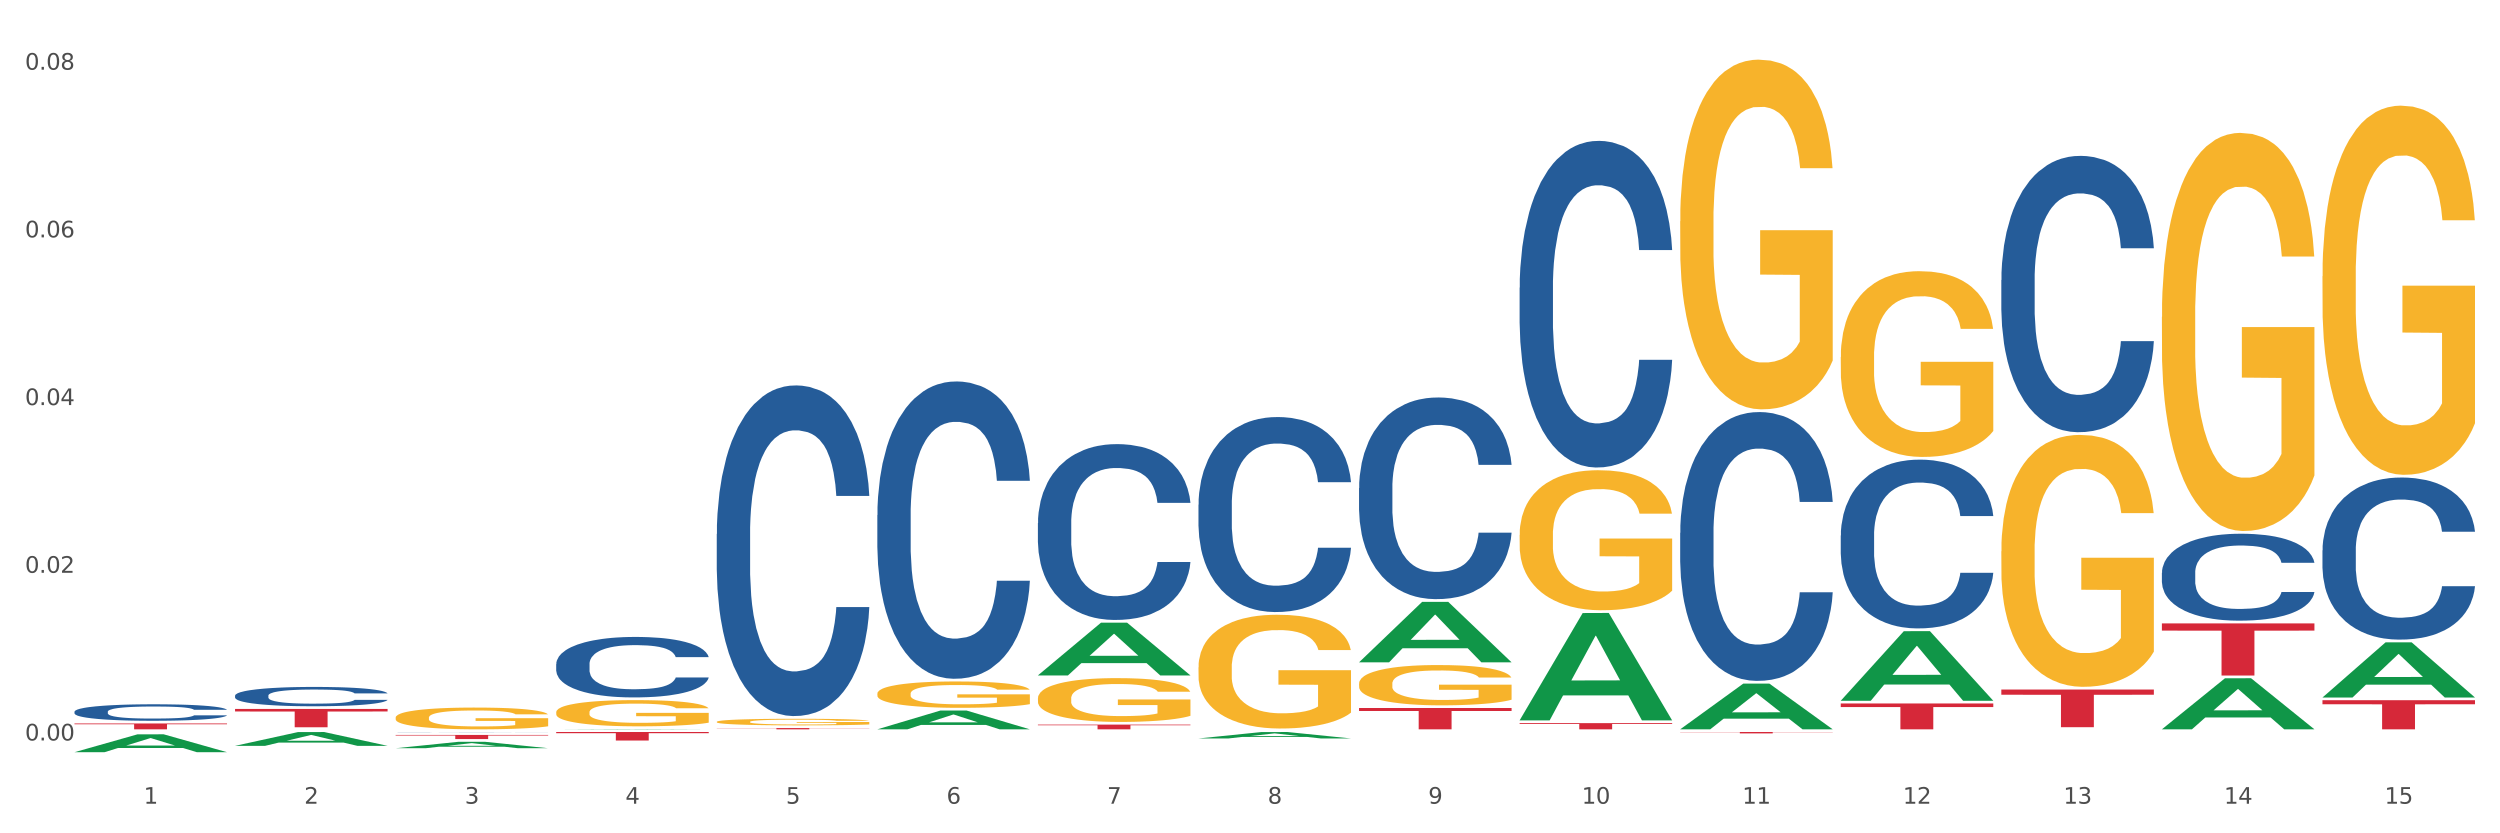 <?xml version="1.0" encoding="utf-8" standalone="no"?>
<!DOCTYPE svg PUBLIC "-//W3C//DTD SVG 1.1//EN"
  "http://www.w3.org/Graphics/SVG/1.1/DTD/svg11.dtd">
<svg xmlns:xlink="http://www.w3.org/1999/xlink" width="1080pt" height="360pt" viewBox="0 0 1080 360" xmlns="http://www.w3.org/2000/svg" version="1.1">
 <rect x="0" y="0" width="1080" height="360" fill="#333333" stroke="none"/>
 <defs>
  <style type="text/css">*{stroke-linejoin: round; stroke-linecap: butt}</style>
 </defs>
 <g id="figure_1">
  <g id="patch_1">
   <path d="M 0 360 
L 1080 360 
L 1080 0 
L 0 0 
z
" style="fill: #ffffff; stroke: #ffffff; stroke-linejoin: miter"/>
  </g>
  <g id="axes_1">
   <g id="matplotlib.axis_1">
    <g id="xtick_1">
     <g id="text_1">
      <!-- 1 -->
      <g style="fill: #4d4d4d" transform="translate(62.07 347.204) scale(0.096 -0.096)">
       <defs>
        <path id="DejaVuSans-31" d="M 794 531 
L 1825 531 
L 1825 4091 
L 703 3866 
L 703 4441 
L 1819 4666 
L 2450 4666 
L 2450 531 
L 3481 531 
L 3481 0 
L 794 0 
L 794 531 
z
" transform="scale(0.016)"/>
       </defs>
       <use xlink:href="#DejaVuSans-31"/>
      </g>
     </g>
    </g>
    <g id="xtick_2">
     <g id="text_2">
      <!-- 2 -->
      <g style="fill: #4d4d4d" transform="translate(131.436 347.204) scale(0.096 -0.096)">
       <defs>
        <path id="DejaVuSans-32" d="M 1228 531 
L 3431 531 
L 3431 0 
L 469 0 
L 469 531 
Q 828 903 1448 1529 
Q 2069 2156 2228 2338 
Q 2531 2678 2651 2914 
Q 2772 3150 2772 3378 
Q 2772 3750 2511 3984 
Q 2250 4219 1831 4219 
Q 1534 4219 1204 4116 
Q 875 4013 500 3803 
L 500 4441 
Q 881 4594 1212 4672 
Q 1544 4750 1819 4750 
Q 2544 4750 2975 4387 
Q 3406 4025 3406 3419 
Q 3406 3131 3298 2873 
Q 3191 2616 2906 2266 
Q 2828 2175 2409 1742 
Q 1991 1309 1228 531 
z
" transform="scale(0.016)"/>
       </defs>
       <use xlink:href="#DejaVuSans-32"/>
      </g>
     </g>
    </g>
    <g id="xtick_3">
     <g id="text_3">
      <!-- 3 -->
      <g style="fill: #4d4d4d" transform="translate(200.802 347.204) scale(0.096 -0.096)">
       <defs>
        <path id="DejaVuSans-33" d="M 2597 2516 
Q 3050 2419 3304 2112 
Q 3559 1806 3559 1356 
Q 3559 666 3084 287 
Q 2609 -91 1734 -91 
Q 1441 -91 1130 -33 
Q 819 25 488 141 
L 488 750 
Q 750 597 1062 519 
Q 1375 441 1716 441 
Q 2309 441 2620 675 
Q 2931 909 2931 1356 
Q 2931 1769 2642 2001 
Q 2353 2234 1838 2234 
L 1294 2234 
L 1294 2753 
L 1863 2753 
Q 2328 2753 2575 2939 
Q 2822 3125 2822 3475 
Q 2822 3834 2567 4026 
Q 2313 4219 1838 4219 
Q 1578 4219 1281 4162 
Q 984 4106 628 3988 
L 628 4550 
Q 988 4650 1302 4700 
Q 1616 4750 1894 4750 
Q 2613 4750 3031 4423 
Q 3450 4097 3450 3541 
Q 3450 3153 3228 2886 
Q 3006 2619 2597 2516 
z
" transform="scale(0.016)"/>
       </defs>
       <use xlink:href="#DejaVuSans-33"/>
      </g>
     </g>
    </g>
    <g id="xtick_4">
     <g id="text_4">
      <!-- 4 -->
      <g style="fill: #4d4d4d" transform="translate(270.169 347.204) scale(0.096 -0.096)">
       <defs>
        <path id="DejaVuSans-34" d="M 2419 4116 
L 825 1625 
L 2419 1625 
L 2419 4116 
z
M 2253 4666 
L 3047 4666 
L 3047 1625 
L 3713 1625 
L 3713 1100 
L 3047 1100 
L 3047 0 
L 2419 0 
L 2419 1100 
L 313 1100 
L 313 1709 
L 2253 4666 
z
" transform="scale(0.016)"/>
       </defs>
       <use xlink:href="#DejaVuSans-34"/>
      </g>
     </g>
    </g>
    <g id="xtick_5">
     <g id="text_5">
      <!-- 5 -->
      <g style="fill: #4d4d4d" transform="translate(339.535 347.204) scale(0.096 -0.096)">
       <defs>
        <path id="DejaVuSans-35" d="M 691 4666 
L 3169 4666 
L 3169 4134 
L 1269 4134 
L 1269 2991 
Q 1406 3038 1543 3061 
Q 1681 3084 1819 3084 
Q 2600 3084 3056 2656 
Q 3513 2228 3513 1497 
Q 3513 744 3044 326 
Q 2575 -91 1722 -91 
Q 1428 -91 1123 -41 
Q 819 9 494 109 
L 494 744 
Q 775 591 1075 516 
Q 1375 441 1709 441 
Q 2250 441 2565 725 
Q 2881 1009 2881 1497 
Q 2881 1984 2565 2268 
Q 2250 2553 1709 2553 
Q 1456 2553 1204 2497 
Q 953 2441 691 2322 
L 691 4666 
z
" transform="scale(0.016)"/>
       </defs>
       <use xlink:href="#DejaVuSans-35"/>
      </g>
     </g>
    </g>
    <g id="xtick_6">
     <g id="text_6">
      <!-- 6 -->
      <g style="fill: #4d4d4d" transform="translate(408.901 347.204) scale(0.096 -0.096)">
       <defs>
        <path id="DejaVuSans-36" d="M 2113 2584 
Q 1688 2584 1439 2293 
Q 1191 2003 1191 1497 
Q 1191 994 1439 701 
Q 1688 409 2113 409 
Q 2538 409 2786 701 
Q 3034 994 3034 1497 
Q 3034 2003 2786 2293 
Q 2538 2584 2113 2584 
z
M 3366 4563 
L 3366 3988 
Q 3128 4100 2886 4159 
Q 2644 4219 2406 4219 
Q 1781 4219 1451 3797 
Q 1122 3375 1075 2522 
Q 1259 2794 1537 2939 
Q 1816 3084 2150 3084 
Q 2853 3084 3261 2657 
Q 3669 2231 3669 1497 
Q 3669 778 3244 343 
Q 2819 -91 2113 -91 
Q 1303 -91 875 529 
Q 447 1150 447 2328 
Q 447 3434 972 4092 
Q 1497 4750 2381 4750 
Q 2619 4750 2861 4703 
Q 3103 4656 3366 4563 
z
" transform="scale(0.016)"/>
       </defs>
       <use xlink:href="#DejaVuSans-36"/>
      </g>
     </g>
    </g>
    <g id="xtick_7">
     <g id="text_7">
      <!-- 7 -->
      <g style="fill: #4d4d4d" transform="translate(478.267 347.204) scale(0.096 -0.096)">
       <defs>
        <path id="DejaVuSans-37" d="M 525 4666 
L 3525 4666 
L 3525 4397 
L 1831 0 
L 1172 0 
L 2766 4134 
L 525 4134 
L 525 4666 
z
" transform="scale(0.016)"/>
       </defs>
       <use xlink:href="#DejaVuSans-37"/>
      </g>
     </g>
    </g>
    <g id="xtick_8">
     <g id="text_8">
      <!-- 8 -->
      <g style="fill: #4d4d4d" transform="translate(547.634 347.204) scale(0.096 -0.096)">
       <defs>
        <path id="DejaVuSans-38" d="M 2034 2216 
Q 1584 2216 1326 1975 
Q 1069 1734 1069 1313 
Q 1069 891 1326 650 
Q 1584 409 2034 409 
Q 2484 409 2743 651 
Q 3003 894 3003 1313 
Q 3003 1734 2745 1975 
Q 2488 2216 2034 2216 
z
M 1403 2484 
Q 997 2584 770 2862 
Q 544 3141 544 3541 
Q 544 4100 942 4425 
Q 1341 4750 2034 4750 
Q 2731 4750 3128 4425 
Q 3525 4100 3525 3541 
Q 3525 3141 3298 2862 
Q 3072 2584 2669 2484 
Q 3125 2378 3379 2068 
Q 3634 1759 3634 1313 
Q 3634 634 3220 271 
Q 2806 -91 2034 -91 
Q 1263 -91 848 271 
Q 434 634 434 1313 
Q 434 1759 690 2068 
Q 947 2378 1403 2484 
z
M 1172 3481 
Q 1172 3119 1398 2916 
Q 1625 2713 2034 2713 
Q 2441 2713 2670 2916 
Q 2900 3119 2900 3481 
Q 2900 3844 2670 4047 
Q 2441 4250 2034 4250 
Q 1625 4250 1398 4047 
Q 1172 3844 1172 3481 
z
" transform="scale(0.016)"/>
       </defs>
       <use xlink:href="#DejaVuSans-38"/>
      </g>
     </g>
    </g>
    <g id="xtick_9">
     <g id="text_9">
      <!-- 9 -->
      <g style="fill: #4d4d4d" transform="translate(617 347.204) scale(0.096 -0.096)">
       <defs>
        <path id="DejaVuSans-39" d="M 703 97 
L 703 672 
Q 941 559 1184 500 
Q 1428 441 1663 441 
Q 2288 441 2617 861 
Q 2947 1281 2994 2138 
Q 2813 1869 2534 1725 
Q 2256 1581 1919 1581 
Q 1219 1581 811 2004 
Q 403 2428 403 3163 
Q 403 3881 828 4315 
Q 1253 4750 1959 4750 
Q 2769 4750 3195 4129 
Q 3622 3509 3622 2328 
Q 3622 1225 3098 567 
Q 2575 -91 1691 -91 
Q 1453 -91 1209 -44 
Q 966 3 703 97 
z
M 1959 2075 
Q 2384 2075 2632 2365 
Q 2881 2656 2881 3163 
Q 2881 3666 2632 3958 
Q 2384 4250 1959 4250 
Q 1534 4250 1286 3958 
Q 1038 3666 1038 3163 
Q 1038 2656 1286 2365 
Q 1534 2075 1959 2075 
z
" transform="scale(0.016)"/>
       </defs>
       <use xlink:href="#DejaVuSans-39"/>
      </g>
     </g>
    </g>
    <g id="xtick_10">
     <g id="text_10">
      <!-- 10 -->
      <g style="fill: #4d4d4d" transform="translate(683.312 347.204) scale(0.096 -0.096)">
       <defs>
        <path id="DejaVuSans-30" d="M 2034 4250 
Q 1547 4250 1301 3770 
Q 1056 3291 1056 2328 
Q 1056 1369 1301 889 
Q 1547 409 2034 409 
Q 2525 409 2770 889 
Q 3016 1369 3016 2328 
Q 3016 3291 2770 3770 
Q 2525 4250 2034 4250 
z
M 2034 4750 
Q 2819 4750 3233 4129 
Q 3647 3509 3647 2328 
Q 3647 1150 3233 529 
Q 2819 -91 2034 -91 
Q 1250 -91 836 529 
Q 422 1150 422 2328 
Q 422 3509 836 4129 
Q 1250 4750 2034 4750 
z
" transform="scale(0.016)"/>
       </defs>
       <use xlink:href="#DejaVuSans-31"/>
       <use xlink:href="#DejaVuSans-30" transform="translate(63.623 0)"/>
      </g>
     </g>
    </g>
    <g id="xtick_11">
     <g id="text_11">
      <!-- 11 -->
      <g style="fill: #4d4d4d" transform="translate(752.678 347.204) scale(0.096 -0.096)">
       <use xlink:href="#DejaVuSans-31"/>
       <use xlink:href="#DejaVuSans-31" transform="translate(63.623 0)"/>
      </g>
     </g>
    </g>
    <g id="xtick_12">
     <g id="text_12">
      <!-- 12 -->
      <g style="fill: #4d4d4d" transform="translate(822.044 347.204) scale(0.096 -0.096)">
       <use xlink:href="#DejaVuSans-31"/>
       <use xlink:href="#DejaVuSans-32" transform="translate(63.623 0)"/>
      </g>
     </g>
    </g>
    <g id="xtick_13">
     <g id="text_13">
      <!-- 13 -->
      <g style="fill: #4d4d4d" transform="translate(891.411 347.204) scale(0.096 -0.096)">
       <use xlink:href="#DejaVuSans-31"/>
       <use xlink:href="#DejaVuSans-33" transform="translate(63.623 0)"/>
      </g>
     </g>
    </g>
    <g id="xtick_14">
     <g id="text_14">
      <!-- 14 -->
      <g style="fill: #4d4d4d" transform="translate(960.777 347.204) scale(0.096 -0.096)">
       <use xlink:href="#DejaVuSans-31"/>
       <use xlink:href="#DejaVuSans-34" transform="translate(63.623 0)"/>
      </g>
     </g>
    </g>
    <g id="xtick_15">
     <g id="text_15">
      <!-- 15 -->
      <g style="fill: #4d4d4d" transform="translate(1030.143 347.204) scale(0.096 -0.096)">
       <use xlink:href="#DejaVuSans-31"/>
       <use xlink:href="#DejaVuSans-35" transform="translate(63.623 0)"/>
      </g>
     </g>
    </g>
    <g id="xtick_16"/>
    <g id="xtick_17"/>
    <g id="xtick_18"/>
    <g id="xtick_19"/>
    <g id="xtick_20"/>
    <g id="xtick_21"/>
    <g id="xtick_22"/>
    <g id="xtick_23"/>
    <g id="xtick_24"/>
    <g id="xtick_25"/>
    <g id="xtick_26"/>
    <g id="xtick_27"/>
    <g id="xtick_28"/>
    <g id="xtick_29"/>
   </g>
   <g id="matplotlib.axis_2">
    <g id="ytick_1">
     <g id="text_16">
      <!-- 0.00 -->
      <g style="fill: #4d4d4d" transform="translate(10.8 319.885) scale(0.096 -0.096)">
       <defs>
        <path id="DejaVuSans-2e" d="M 684 794 
L 1344 794 
L 1344 0 
L 684 0 
L 684 794 
z
" transform="scale(0.016)"/>
       </defs>
       <use xlink:href="#DejaVuSans-30"/>
       <use xlink:href="#DejaVuSans-2e" transform="translate(63.623 0)"/>
       <use xlink:href="#DejaVuSans-30" transform="translate(95.41 0)"/>
       <use xlink:href="#DejaVuSans-30" transform="translate(159.033 0)"/>
      </g>
     </g>
    </g>
    <g id="ytick_2">
     <g id="text_17">
      <!-- 0.02 -->
      <g style="fill: #4d4d4d" transform="translate(10.8 247.441) scale(0.096 -0.096)">
       <use xlink:href="#DejaVuSans-30"/>
       <use xlink:href="#DejaVuSans-2e" transform="translate(63.623 0)"/>
       <use xlink:href="#DejaVuSans-30" transform="translate(95.41 0)"/>
       <use xlink:href="#DejaVuSans-32" transform="translate(159.033 0)"/>
      </g>
     </g>
    </g>
    <g id="ytick_3">
     <g id="text_18">
      <!-- 0.04 -->
      <g style="fill: #4d4d4d" transform="translate(10.8 174.996) scale(0.096 -0.096)">
       <use xlink:href="#DejaVuSans-30"/>
       <use xlink:href="#DejaVuSans-2e" transform="translate(63.623 0)"/>
       <use xlink:href="#DejaVuSans-30" transform="translate(95.41 0)"/>
       <use xlink:href="#DejaVuSans-34" transform="translate(159.033 0)"/>
      </g>
     </g>
    </g>
    <g id="ytick_4">
     <g id="text_19">
      <!-- 0.06 -->
      <g style="fill: #4d4d4d" transform="translate(10.8 102.551) scale(0.096 -0.096)">
       <use xlink:href="#DejaVuSans-30"/>
       <use xlink:href="#DejaVuSans-2e" transform="translate(63.623 0)"/>
       <use xlink:href="#DejaVuSans-30" transform="translate(95.41 0)"/>
       <use xlink:href="#DejaVuSans-36" transform="translate(159.033 0)"/>
      </g>
     </g>
    </g>
    <g id="ytick_5">
     <g id="text_20">
      <!-- 0.08 -->
      <g style="fill: #4d4d4d" transform="translate(10.8 30.107) scale(0.096 -0.096)">
       <use xlink:href="#DejaVuSans-30"/>
       <use xlink:href="#DejaVuSans-2e" transform="translate(63.623 0)"/>
       <use xlink:href="#DejaVuSans-30" transform="translate(95.41 0)"/>
       <use xlink:href="#DejaVuSans-38" transform="translate(159.033 0)"/>
      </g>
     </g>
    </g>
    <g id="ytick_6"/>
    <g id="ytick_7"/>
    <g id="ytick_8"/>
    <g id="ytick_9"/>
   </g>
   <g id="PolyCollection_1">
    <path d="M 32.175 324.935 
L 32.243 324.928 
L 59.417 317.223 
L 70.695 317.216 
L 98.073 324.95 
L 85.029 324.95 
L 79.119 323.149 
L 51.061 323.149 
L 50.857 323.178 
L 45.151 324.95 
L 32.175 324.95 
L 32.175 324.935 
L 54.594 322.074 
L 75.586 322.067 
L 65.192 318.865 
L 65.056 318.85 
L 64.92 318.872 
L 54.526 322.067 
L 54.594 322.074 
L 32.175 324.935 
z
" clip-path="url(#p9d515dcc49)" style="fill: #109648"/>
    <path d="M 448.372 313.042 
L 514.27 313.042 
L 514.27 313.324 
L 488.348 313.326 
L 488.348 315.076 
L 474.138 315.076 
L 474.138 313.326 
L 448.372 313.324 
L 448.372 313.044 
L 448.372 313.042 
z
" clip-path="url(#p9d515dcc49)" style="fill: #d62839"/>
    <path d="M 587.105 305.87 
L 653.003 305.87 
L 653.003 307.149 
L 627.081 307.158 
L 627.081 315.076 
L 612.871 315.076 
L 612.871 307.158 
L 587.105 307.149 
L 587.105 305.878 
L 587.105 305.87 
z
" clip-path="url(#p9d515dcc49)" style="fill: #d62839"/>
    <path d="M 656.471 312.386 
L 722.369 312.386 
L 722.369 312.759 
L 696.447 312.762 
L 696.447 315.076 
L 682.237 315.076 
L 682.237 312.762 
L 656.471 312.759 
L 656.471 312.388 
L 656.471 312.386 
z
" clip-path="url(#p9d515dcc49)" style="fill: #d62839"/>
    <path d="M 725.837 316.238 
L 791.735 316.238 
L 791.735 316.321 
L 765.813 316.322 
L 765.813 316.836 
L 751.603 316.836 
L 751.603 316.322 
L 725.837 316.321 
L 725.837 316.239 
L 725.837 316.238 
z
" clip-path="url(#p9d515dcc49)" style="fill: #d62839"/>
    <path d="M 795.203 303.899 
L 861.101 303.899 
L 861.101 305.452 
L 835.179 305.463 
L 835.179 315.076 
L 820.969 315.076 
L 820.969 305.463 
L 795.203 305.452 
L 795.203 303.91 
L 795.203 303.899 
z
" clip-path="url(#p9d515dcc49)" style="fill: #d62839"/>
    <path d="M 864.57 297.874 
L 930.468 297.874 
L 930.468 300.134 
L 904.546 300.149 
L 904.546 314.136 
L 890.335 314.136 
L 890.335 300.149 
L 864.57 300.134 
L 864.57 297.889 
L 864.57 297.874 
z
" clip-path="url(#p9d515dcc49)" style="fill: #d62839"/>
    <path d="M 933.936 269.296 
L 999.834 269.296 
L 999.834 272.428 
L 973.912 272.449 
L 973.912 291.831 
L 959.702 291.831 
L 959.702 272.449 
L 933.936 272.428 
L 933.936 269.317 
L 933.936 269.296 
z
" clip-path="url(#p9d515dcc49)" style="fill: #d62839"/>
    <path d="M 1003.302 302.5 
L 1069.2 302.5 
L 1069.2 304.248 
L 1043.278 304.259 
L 1043.278 315.076 
L 1029.068 315.076 
L 1029.068 304.259 
L 1003.302 304.248 
L 1003.302 302.512 
L 1003.302 302.5 
z
" clip-path="url(#p9d515dcc49)" style="fill: #d62839"/>
    <path d="M 933.936 136.886 
L 934.014 136.729 
L 934.014 131.074 
L 934.169 126.204 
L 934.947 114.423 
L 936.114 104.683 
L 936.97 99.5 
L 937.826 95.258 
L 938.837 91.017 
L 940.082 86.619 
L 942.338 80.178 
L 943.739 76.88 
L 945.45 73.424 
L 948.563 68.397 
L 950.819 65.57 
L 953.153 63.213 
L 956.965 60.386 
L 959.455 59.129 
L 962.1 58.187 
L 965.29 57.558 
L 967.702 57.401 
L 972.992 57.872 
L 977.505 59.286 
L 979.683 60.386 
L 982.484 62.271 
L 983.962 63.527 
L 986.374 66.041 
L 988.864 69.34 
L 990.575 72.167 
L 993.143 77.508 
L 995.088 82.849 
L 996.877 89.446 
L 997.811 94.002 
L 998.511 98.243 
L 999.134 103.113 
L 999.756 110.81 
L 985.752 110.81 
L 985.207 105.312 
L 984.351 100.128 
L 983.106 95.101 
L 982.017 91.96 
L 980.15 88.033 
L 978.438 85.519 
L 976.649 83.634 
L 974.47 82.063 
L 972.759 81.278 
L 970.347 80.65 
L 965.601 80.807 
L 962.411 82.063 
L 960.233 83.634 
L 958.832 85.048 
L 957.588 86.619 
L 956.187 88.818 
L 954.553 92.117 
L 953.386 95.101 
L 952.219 98.871 
L 951.286 102.641 
L 950.43 107.04 
L 949.73 111.752 
L 949.185 116.622 
L 948.718 122.591 
L 948.329 132.487 
L 948.329 154.008 
L 948.485 158.877 
L 948.874 165.318 
L 949.341 170.188 
L 950.119 176 
L 950.819 179.927 
L 952.141 185.582 
L 953.62 190.294 
L 954.787 193.279 
L 955.954 195.792 
L 957.977 199.248 
L 960.233 202.076 
L 962.178 203.804 
L 964.823 205.374 
L 966.613 206.003 
L 968.169 206.317 
L 971.981 206.317 
L 974.704 205.846 
L 977.738 204.746 
L 980.072 203.332 
L 982.017 201.604 
L 984.196 198.777 
L 985.596 196.106 
L 985.596 163.276 
L 968.48 163.119 
L 968.48 141.284 
L 999.834 141.284 
L 999.834 205.374 
L 998.511 208.673 
L 997.033 211.658 
L 995.477 214.328 
L 993.143 217.627 
L 990.342 220.769 
L 987.852 222.968 
L 985.207 224.853 
L 982.095 226.581 
L 978.049 228.152 
L 975.56 228.78 
L 972.448 229.251 
L 968.791 229.408 
L 965.601 229.094 
L 962.489 228.309 
L 959.221 226.895 
L 956.032 224.853 
L 953.62 222.811 
L 951.208 220.297 
L 948.64 216.999 
L 946.618 213.857 
L 945.061 211.029 
L 943.35 207.416 
L 941.483 202.704 
L 940.082 198.463 
L 938.837 194.064 
L 937.515 188.409 
L 936.581 183.54 
L 935.648 177.413 
L 935.103 172.858 
L 934.48 165.789 
L 934.014 155.893 
L 933.936 136.886 
z
" clip-path="url(#p9d515dcc49)" style="fill: #f7b32b"/>
    <path d="M 864.57 238.169 
L 864.647 238.07 
L 864.647 234.491 
L 864.803 231.41 
L 865.581 223.956 
L 866.748 217.793 
L 867.604 214.513 
L 868.46 211.83 
L 869.471 209.146 
L 870.716 206.363 
L 872.972 202.288 
L 874.373 200.201 
L 876.084 198.014 
L 879.196 194.833 
L 881.453 193.044 
L 883.787 191.553 
L 887.599 189.764 
L 890.089 188.969 
L 892.734 188.373 
L 895.924 187.975 
L 898.336 187.876 
L 903.626 188.174 
L 908.139 189.068 
L 910.317 189.764 
L 913.118 190.957 
L 914.596 191.752 
L 917.008 193.342 
L 919.498 195.43 
L 921.209 197.219 
L 923.777 200.598 
L 925.722 203.978 
L 927.511 208.152 
L 928.445 211.034 
L 929.145 213.718 
L 929.767 216.799 
L 930.39 221.67 
L 916.385 221.67 
L 915.841 218.191 
L 914.985 214.911 
L 913.74 211.73 
L 912.651 209.742 
L 910.784 207.258 
L 909.072 205.667 
L 907.283 204.474 
L 905.104 203.481 
L 903.393 202.984 
L 900.981 202.586 
L 896.235 202.685 
L 893.045 203.481 
L 890.867 204.474 
L 889.466 205.369 
L 888.221 206.363 
L 886.821 207.754 
L 885.187 209.842 
L 884.02 211.73 
L 882.853 214.116 
L 881.919 216.501 
L 881.064 219.284 
L 880.363 222.266 
L 879.819 225.347 
L 879.352 229.124 
L 878.963 235.386 
L 878.963 249.003 
L 879.119 252.084 
L 879.508 256.159 
L 879.974 259.241 
L 880.752 262.918 
L 881.453 265.403 
L 882.775 268.981 
L 884.253 271.963 
L 885.42 273.851 
L 886.587 275.442 
L 888.61 277.628 
L 890.867 279.417 
L 892.812 280.511 
L 895.457 281.505 
L 897.246 281.902 
L 898.802 282.101 
L 902.615 282.101 
L 905.338 281.803 
L 908.372 281.107 
L 910.706 280.213 
L 912.651 279.119 
L 914.829 277.33 
L 916.23 275.641 
L 916.23 254.867 
L 899.114 254.768 
L 899.114 240.952 
L 930.468 240.952 
L 930.468 281.505 
L 929.145 283.592 
L 927.667 285.481 
L 926.111 287.17 
L 923.777 289.257 
L 920.976 291.245 
L 918.486 292.637 
L 915.841 293.83 
L 912.729 294.923 
L 908.683 295.917 
L 906.193 296.314 
L 903.081 296.613 
L 899.425 296.712 
L 896.235 296.513 
L 893.123 296.016 
L 889.855 295.122 
L 886.665 293.83 
L 884.253 292.537 
L 881.842 290.947 
L 879.274 288.86 
L 877.251 286.872 
L 875.695 285.083 
L 873.984 282.797 
L 872.116 279.815 
L 870.716 277.131 
L 869.471 274.348 
L 868.149 270.77 
L 867.215 267.689 
L 866.281 263.813 
L 865.737 260.93 
L 865.114 256.458 
L 864.647 250.196 
L 864.57 238.169 
z
" clip-path="url(#p9d515dcc49)" style="fill: #f7b32b"/>
    <path d="M 795.203 154.232 
L 795.281 154.159 
L 795.281 151.521 
L 795.437 149.249 
L 796.215 143.752 
L 797.382 139.208 
L 798.238 136.79 
L 799.094 134.811 
L 800.105 132.832 
L 801.35 130.78 
L 803.606 127.775 
L 805.006 126.236 
L 806.718 124.623 
L 809.83 122.278 
L 812.086 120.959 
L 814.42 119.86 
L 818.233 118.54 
L 820.722 117.954 
L 823.368 117.514 
L 826.557 117.221 
L 828.969 117.148 
L 834.26 117.368 
L 838.772 118.027 
L 840.951 118.54 
L 843.752 119.42 
L 845.23 120.006 
L 847.642 121.179 
L 850.131 122.718 
L 851.843 124.037 
L 854.41 126.529 
L 856.355 129.021 
L 858.145 132.099 
L 859.078 134.224 
L 859.779 136.203 
L 860.401 138.475 
L 861.024 142.066 
L 847.019 142.066 
L 846.475 139.501 
L 845.619 137.083 
L 844.374 134.737 
L 843.285 133.272 
L 841.418 131.439 
L 839.706 130.267 
L 837.916 129.387 
L 835.738 128.654 
L 834.026 128.288 
L 831.615 127.995 
L 826.869 128.068 
L 823.679 128.654 
L 821.5 129.387 
L 820.1 130.047 
L 818.855 130.78 
L 817.455 131.806 
L 815.821 133.345 
L 814.654 134.737 
L 813.487 136.496 
L 812.553 138.255 
L 811.697 140.307 
L 810.997 142.506 
L 810.453 144.778 
L 809.986 147.563 
L 809.597 152.18 
L 809.597 162.221 
L 809.752 164.493 
L 810.141 167.498 
L 810.608 169.77 
L 811.386 172.481 
L 812.086 174.314 
L 813.409 176.952 
L 814.887 179.151 
L 816.054 180.543 
L 817.221 181.716 
L 819.244 183.328 
L 821.5 184.647 
L 823.445 185.454 
L 826.091 186.187 
L 827.88 186.48 
L 829.436 186.626 
L 833.248 186.626 
L 835.971 186.406 
L 839.006 185.893 
L 841.34 185.234 
L 843.285 184.428 
L 845.463 183.108 
L 846.864 181.862 
L 846.864 166.545 
L 829.747 166.472 
L 829.747 156.284 
L 861.101 156.284 
L 861.101 186.187 
L 859.779 187.726 
L 858.3 189.118 
L 856.744 190.364 
L 854.41 191.903 
L 851.61 193.369 
L 849.12 194.395 
L 846.475 195.274 
L 843.363 196.081 
L 839.317 196.813 
L 836.827 197.107 
L 833.715 197.327 
L 830.059 197.4 
L 826.869 197.253 
L 823.757 196.887 
L 820.489 196.227 
L 817.299 195.274 
L 814.887 194.322 
L 812.475 193.149 
L 809.908 191.61 
L 807.885 190.144 
L 806.329 188.825 
L 804.617 187.139 
L 802.75 184.941 
L 801.35 182.962 
L 800.105 180.91 
L 798.782 178.271 
L 797.849 175.999 
L 796.915 173.141 
L 796.37 171.016 
L 795.748 167.718 
L 795.281 163.1 
L 795.203 154.232 
z
" clip-path="url(#p9d515dcc49)" style="fill: #f7b32b"/>
    <path d="M 725.837 95.577 
L 725.915 95.439 
L 725.915 90.472 
L 726.071 86.194 
L 726.849 75.846 
L 728.016 67.291 
L 728.871 62.738 
L 729.727 59.012 
L 730.739 55.287 
L 731.984 51.424 
L 734.24 45.766 
L 735.64 42.869 
L 737.352 39.833 
L 740.464 35.418 
L 742.72 32.934 
L 745.054 30.865 
L 748.866 28.381 
L 751.356 27.277 
L 754.001 26.449 
L 757.191 25.897 
L 759.603 25.759 
L 764.894 26.173 
L 769.406 27.415 
L 771.585 28.381 
L 774.385 30.037 
L 775.864 31.141 
L 778.275 33.348 
L 780.765 36.246 
L 782.477 38.73 
L 785.044 43.421 
L 786.989 48.112 
L 788.779 53.907 
L 789.712 57.909 
L 790.412 61.634 
L 791.035 65.911 
L 791.657 72.672 
L 777.653 72.672 
L 777.108 67.843 
L 776.253 63.29 
L 775.008 58.874 
L 773.919 56.115 
L 772.051 52.665 
L 770.34 50.458 
L 768.55 48.802 
L 766.372 47.422 
L 764.66 46.732 
L 762.248 46.18 
L 757.502 46.318 
L 754.313 47.422 
L 752.134 48.802 
L 750.734 50.044 
L 749.489 51.424 
L 748.088 53.355 
L 746.455 56.253 
L 745.288 58.874 
L 744.121 62.186 
L 743.187 65.497 
L 742.331 69.361 
L 741.631 73.5 
L 741.086 77.778 
L 740.62 83.021 
L 740.23 91.713 
L 740.23 110.617 
L 740.386 114.894 
L 740.775 120.551 
L 741.242 124.828 
L 742.02 129.934 
L 742.72 133.383 
L 744.043 138.35 
L 745.521 142.49 
L 746.688 145.111 
L 747.855 147.319 
L 749.878 150.355 
L 752.134 152.838 
L 754.079 154.356 
L 756.724 155.736 
L 758.514 156.288 
L 760.07 156.564 
L 763.882 156.564 
L 766.605 156.15 
L 769.639 155.184 
L 771.974 153.942 
L 773.919 152.424 
L 776.097 149.941 
L 777.497 147.595 
L 777.497 118.757 
L 760.381 118.619 
L 760.381 99.44 
L 791.735 99.44 
L 791.735 155.736 
L 790.412 158.633 
L 788.934 161.255 
L 787.378 163.601 
L 785.044 166.498 
L 782.243 169.258 
L 779.754 171.189 
L 777.108 172.845 
L 773.996 174.363 
L 769.951 175.743 
L 767.461 176.295 
L 764.349 176.709 
L 760.692 176.847 
L 757.502 176.571 
L 754.39 175.881 
L 751.123 174.639 
L 747.933 172.845 
L 745.521 171.051 
L 743.109 168.844 
L 740.542 165.946 
L 738.519 163.187 
L 736.963 160.703 
L 735.251 157.529 
L 733.384 153.39 
L 731.984 149.665 
L 730.739 145.801 
L 729.416 140.834 
L 728.482 136.557 
L 727.549 131.175 
L 727.004 127.174 
L 726.382 120.965 
L 725.915 112.272 
L 725.837 95.577 
z
" clip-path="url(#p9d515dcc49)" style="fill: #f7b32b"/>
    <path d="M 656.471 231.087 
L 656.549 231.032 
L 656.549 229.043 
L 656.704 227.33 
L 657.482 223.186 
L 658.649 219.761 
L 659.505 217.937 
L 660.361 216.446 
L 661.372 214.954 
L 662.617 213.407 
L 664.874 211.141 
L 666.274 209.981 
L 667.986 208.766 
L 671.098 206.998 
L 673.354 206.003 
L 675.688 205.174 
L 679.5 204.18 
L 681.99 203.738 
L 684.635 203.406 
L 687.825 203.185 
L 690.237 203.13 
L 695.527 203.296 
L 700.04 203.793 
L 702.218 204.18 
L 705.019 204.843 
L 706.497 205.285 
L 708.909 206.169 
L 711.399 207.329 
L 713.111 208.324 
L 715.678 210.202 
L 717.623 212.081 
L 719.412 214.401 
L 720.346 216.004 
L 721.046 217.495 
L 721.669 219.208 
L 722.291 221.915 
L 708.287 221.915 
L 707.742 219.982 
L 706.886 218.158 
L 705.642 216.39 
L 704.552 215.285 
L 702.685 213.904 
L 700.973 213.02 
L 699.184 212.357 
L 697.006 211.804 
L 695.294 211.528 
L 692.882 211.307 
L 688.136 211.362 
L 684.946 211.804 
L 682.768 212.357 
L 681.367 212.854 
L 680.123 213.407 
L 678.722 214.18 
L 677.088 215.341 
L 675.921 216.39 
L 674.754 217.716 
L 673.821 219.042 
L 672.965 220.589 
L 672.265 222.247 
L 671.72 223.96 
L 671.253 226.059 
L 670.864 229.54 
L 670.864 237.109 
L 671.02 238.822 
L 671.409 241.087 
L 671.876 242.8 
L 672.654 244.844 
L 673.354 246.226 
L 674.677 248.215 
L 676.155 249.872 
L 677.322 250.922 
L 678.489 251.806 
L 680.512 253.021 
L 682.768 254.016 
L 684.713 254.624 
L 687.358 255.176 
L 689.148 255.397 
L 690.704 255.508 
L 694.516 255.508 
L 697.239 255.342 
L 700.273 254.955 
L 702.607 254.458 
L 704.552 253.85 
L 706.731 252.856 
L 708.131 251.916 
L 708.131 240.369 
L 691.015 240.314 
L 691.015 232.634 
L 722.369 232.634 
L 722.369 255.176 
L 721.046 256.336 
L 719.568 257.386 
L 718.012 258.325 
L 715.678 259.486 
L 712.877 260.591 
L 710.387 261.364 
L 707.742 262.027 
L 704.63 262.635 
L 700.584 263.187 
L 698.095 263.409 
L 694.983 263.574 
L 691.326 263.63 
L 688.136 263.519 
L 685.024 263.243 
L 681.756 262.745 
L 678.567 262.027 
L 676.155 261.309 
L 673.743 260.425 
L 671.175 259.265 
L 669.153 258.16 
L 667.597 257.165 
L 665.885 255.894 
L 664.018 254.237 
L 662.617 252.745 
L 661.372 251.198 
L 660.05 249.209 
L 659.116 247.496 
L 658.183 245.342 
L 657.638 243.739 
L 657.016 241.253 
L 656.549 237.772 
L 656.471 231.087 
z
" clip-path="url(#p9d515dcc49)" style="fill: #f7b32b"/>
    <path d="M 587.105 295.344 
L 587.183 295.328 
L 587.183 294.756 
L 587.338 294.263 
L 588.116 293.071 
L 589.283 292.085 
L 590.139 291.56 
L 590.995 291.131 
L 592.006 290.702 
L 593.251 290.257 
L 595.507 289.605 
L 596.908 289.271 
L 598.619 288.921 
L 601.731 288.413 
L 603.988 288.126 
L 606.322 287.888 
L 610.134 287.602 
L 612.624 287.475 
L 615.269 287.379 
L 618.459 287.316 
L 620.871 287.3 
L 626.161 287.347 
L 630.674 287.49 
L 632.852 287.602 
L 635.653 287.793 
L 637.131 287.92 
L 639.543 288.174 
L 642.033 288.508 
L 643.744 288.794 
L 646.312 289.335 
L 648.257 289.875 
L 650.046 290.543 
L 650.98 291.004 
L 651.68 291.433 
L 652.302 291.926 
L 652.925 292.705 
L 638.921 292.705 
L 638.376 292.149 
L 637.52 291.624 
L 636.275 291.115 
L 635.186 290.797 
L 633.319 290.4 
L 631.607 290.145 
L 629.818 289.955 
L 627.639 289.796 
L 625.928 289.716 
L 623.516 289.653 
L 618.77 289.668 
L 615.58 289.796 
L 613.402 289.955 
L 612.001 290.098 
L 610.756 290.257 
L 609.356 290.479 
L 607.722 290.813 
L 606.555 291.115 
L 605.388 291.497 
L 604.455 291.878 
L 603.599 292.323 
L 602.898 292.8 
L 602.354 293.293 
L 601.887 293.897 
L 601.498 294.899 
L 601.498 297.077 
L 601.654 297.57 
L 602.043 298.222 
L 602.509 298.714 
L 603.287 299.303 
L 603.988 299.7 
L 605.31 300.272 
L 606.789 300.749 
L 607.956 301.051 
L 609.123 301.306 
L 611.145 301.656 
L 613.402 301.942 
L 615.347 302.117 
L 617.992 302.276 
L 619.781 302.339 
L 621.337 302.371 
L 625.15 302.371 
L 627.873 302.323 
L 630.907 302.212 
L 633.241 302.069 
L 635.186 301.894 
L 637.365 301.608 
L 638.765 301.338 
L 638.765 298.015 
L 621.649 297.999 
L 621.649 295.789 
L 653.003 295.789 
L 653.003 302.276 
L 651.68 302.609 
L 650.202 302.911 
L 648.646 303.182 
L 646.312 303.516 
L 643.511 303.834 
L 641.021 304.056 
L 638.376 304.247 
L 635.264 304.422 
L 631.218 304.581 
L 628.729 304.644 
L 625.617 304.692 
L 621.96 304.708 
L 618.77 304.676 
L 615.658 304.597 
L 612.39 304.454 
L 609.2 304.247 
L 606.789 304.04 
L 604.377 303.786 
L 601.809 303.452 
L 599.786 303.134 
L 598.23 302.848 
L 596.519 302.482 
L 594.652 302.005 
L 593.251 301.576 
L 592.006 301.131 
L 590.684 300.559 
L 589.75 300.066 
L 588.816 299.446 
L 588.272 298.985 
L 587.649 298.269 
L 587.183 297.268 
L 587.105 295.344 
z
" clip-path="url(#p9d515dcc49)" style="fill: #f7b32b"/>
    <path d="M 517.739 288.283 
L 517.816 288.238 
L 517.816 286.622 
L 517.972 285.23 
L 518.75 281.864 
L 519.917 279.081 
L 520.773 277.6 
L 521.629 276.388 
L 522.64 275.176 
L 523.885 273.919 
L 526.141 272.078 
L 527.542 271.136 
L 529.253 270.148 
L 532.365 268.712 
L 534.621 267.904 
L 536.956 267.231 
L 540.768 266.423 
L 543.257 266.064 
L 545.903 265.794 
L 549.093 265.615 
L 551.504 265.57 
L 556.795 265.704 
L 561.307 266.108 
L 563.486 266.423 
L 566.287 266.961 
L 567.765 267.32 
L 570.177 268.039 
L 572.666 268.981 
L 574.378 269.789 
L 576.946 271.315 
L 578.891 272.841 
L 580.68 274.727 
L 581.614 276.028 
L 582.314 277.24 
L 582.936 278.632 
L 583.559 280.831 
L 569.554 280.831 
L 569.01 279.26 
L 568.154 277.779 
L 566.909 276.343 
L 565.82 275.445 
L 563.953 274.323 
L 562.241 273.605 
L 560.452 273.066 
L 558.273 272.617 
L 556.562 272.393 
L 554.15 272.213 
L 549.404 272.258 
L 546.214 272.617 
L 544.035 273.066 
L 542.635 273.47 
L 541.39 273.919 
L 539.99 274.547 
L 538.356 275.49 
L 537.189 276.343 
L 536.022 277.42 
L 535.088 278.497 
L 534.232 279.754 
L 533.532 281.101 
L 532.988 282.492 
L 532.521 284.198 
L 532.132 287.026 
L 532.132 293.175 
L 532.287 294.567 
L 532.676 296.407 
L 533.143 297.799 
L 533.921 299.459 
L 534.621 300.582 
L 535.944 302.198 
L 537.422 303.544 
L 538.589 304.397 
L 539.756 305.115 
L 541.779 306.103 
L 544.035 306.911 
L 545.981 307.404 
L 548.626 307.853 
L 550.415 308.033 
L 551.971 308.123 
L 555.784 308.123 
L 558.507 307.988 
L 561.541 307.674 
L 563.875 307.27 
L 565.82 306.776 
L 567.998 305.968 
L 569.399 305.205 
L 569.399 295.824 
L 552.282 295.779 
L 552.282 289.539 
L 583.636 289.539 
L 583.636 307.853 
L 582.314 308.796 
L 580.836 309.649 
L 579.28 310.412 
L 576.946 311.355 
L 574.145 312.252 
L 571.655 312.881 
L 569.01 313.419 
L 565.898 313.913 
L 561.852 314.362 
L 559.362 314.542 
L 556.25 314.676 
L 552.594 314.721 
L 549.404 314.631 
L 546.292 314.407 
L 543.024 314.003 
L 539.834 313.419 
L 537.422 312.836 
L 535.01 312.118 
L 532.443 311.175 
L 530.42 310.277 
L 528.864 309.469 
L 527.153 308.437 
L 525.285 307.09 
L 523.885 305.878 
L 522.64 304.621 
L 521.317 303.006 
L 520.384 301.614 
L 519.45 299.863 
L 518.906 298.562 
L 518.283 296.542 
L 517.816 293.714 
L 517.739 288.283 
z
" clip-path="url(#p9d515dcc49)" style="fill: #f7b32b"/>
    <path d="M 448.372 301.697 
L 448.45 301.68 
L 448.45 301.057 
L 448.606 300.521 
L 449.384 299.225 
L 450.551 298.153 
L 451.407 297.582 
L 452.262 297.116 
L 453.274 296.649 
L 454.519 296.165 
L 456.775 295.456 
L 458.175 295.093 
L 459.887 294.713 
L 462.999 294.159 
L 465.255 293.848 
L 467.589 293.589 
L 471.402 293.278 
L 473.891 293.139 
L 476.536 293.036 
L 479.726 292.967 
L 482.138 292.949 
L 487.429 293.001 
L 491.941 293.157 
L 494.12 293.278 
L 496.92 293.485 
L 498.399 293.623 
L 500.811 293.9 
L 503.3 294.263 
L 505.012 294.574 
L 507.579 295.162 
L 509.524 295.75 
L 511.314 296.476 
L 512.247 296.977 
L 512.948 297.444 
L 513.57 297.98 
L 514.192 298.827 
L 500.188 298.827 
L 499.644 298.222 
L 498.788 297.652 
L 497.543 297.098 
L 496.454 296.753 
L 494.586 296.32 
L 492.875 296.044 
L 491.085 295.836 
L 488.907 295.663 
L 487.195 295.577 
L 484.783 295.508 
L 480.038 295.525 
L 476.848 295.663 
L 474.669 295.836 
L 473.269 295.992 
L 472.024 296.165 
L 470.624 296.407 
L 468.99 296.77 
L 467.823 297.098 
L 466.656 297.513 
L 465.722 297.928 
L 464.866 298.412 
L 464.166 298.931 
L 463.621 299.467 
L 463.155 300.124 
L 462.766 301.213 
L 462.766 303.581 
L 462.921 304.117 
L 463.31 304.826 
L 463.777 305.362 
L 464.555 306.002 
L 465.255 306.434 
L 466.578 307.056 
L 468.056 307.575 
L 469.223 307.903 
L 470.39 308.18 
L 472.413 308.56 
L 474.669 308.872 
L 476.614 309.062 
L 479.26 309.235 
L 481.049 309.304 
L 482.605 309.338 
L 486.417 309.338 
L 489.14 309.286 
L 492.175 309.165 
L 494.509 309.01 
L 496.454 308.82 
L 498.632 308.509 
L 500.033 308.215 
L 500.033 304.601 
L 482.916 304.584 
L 482.916 302.181 
L 514.27 302.181 
L 514.27 309.235 
L 512.948 309.598 
L 511.469 309.926 
L 509.913 310.22 
L 507.579 310.583 
L 504.778 310.929 
L 502.289 311.171 
L 499.644 311.378 
L 496.531 311.569 
L 492.486 311.741 
L 489.996 311.811 
L 486.884 311.862 
L 483.227 311.88 
L 480.038 311.845 
L 476.925 311.759 
L 473.658 311.603 
L 470.468 311.378 
L 468.056 311.154 
L 465.644 310.877 
L 463.077 310.514 
L 461.054 310.168 
L 459.498 309.857 
L 457.786 309.459 
L 455.919 308.941 
L 454.519 308.474 
L 453.274 307.99 
L 451.951 307.368 
L 451.018 306.832 
L 450.084 306.157 
L 449.539 305.656 
L 448.917 304.878 
L 448.45 303.789 
L 448.372 301.697 
z
" clip-path="url(#p9d515dcc49)" style="fill: #f7b32b"/>
    <path d="M 379.006 299.657 
L 379.084 299.646 
L 379.084 299.272 
L 379.24 298.949 
L 380.018 298.169 
L 381.185 297.524 
L 382.04 297.181 
L 382.896 296.9 
L 383.908 296.619 
L 385.152 296.328 
L 387.409 295.902 
L 388.809 295.683 
L 390.521 295.454 
L 393.633 295.122 
L 395.889 294.934 
L 398.223 294.778 
L 402.035 294.591 
L 404.525 294.508 
L 407.17 294.445 
L 410.36 294.404 
L 412.772 294.393 
L 418.062 294.425 
L 422.575 294.518 
L 424.753 294.591 
L 427.554 294.716 
L 429.032 294.799 
L 431.444 294.966 
L 433.934 295.184 
L 435.646 295.371 
L 438.213 295.725 
L 440.158 296.079 
L 441.948 296.515 
L 442.881 296.817 
L 443.581 297.098 
L 444.204 297.42 
L 444.826 297.93 
L 430.822 297.93 
L 430.277 297.566 
L 429.422 297.223 
L 428.177 296.89 
L 427.087 296.682 
L 425.22 296.422 
L 423.509 296.255 
L 421.719 296.131 
L 419.541 296.027 
L 417.829 295.975 
L 415.417 295.933 
L 410.671 295.943 
L 407.481 296.027 
L 405.303 296.131 
L 403.903 296.224 
L 402.658 296.328 
L 401.257 296.474 
L 399.624 296.692 
L 398.456 296.89 
L 397.289 297.139 
L 396.356 297.389 
L 395.5 297.68 
L 394.8 297.992 
L 394.255 298.315 
L 393.788 298.71 
L 393.399 299.365 
L 393.399 300.79 
L 393.555 301.113 
L 393.944 301.539 
L 394.411 301.862 
L 395.189 302.247 
L 395.889 302.507 
L 397.212 302.881 
L 398.69 303.193 
L 399.857 303.391 
L 401.024 303.557 
L 403.047 303.786 
L 405.303 303.973 
L 407.248 304.088 
L 409.893 304.192 
L 411.683 304.233 
L 413.239 304.254 
L 417.051 304.254 
L 419.774 304.223 
L 422.808 304.15 
L 425.142 304.057 
L 427.087 303.942 
L 429.266 303.755 
L 430.666 303.578 
L 430.666 301.404 
L 413.55 301.394 
L 413.55 299.948 
L 444.904 299.948 
L 444.904 304.192 
L 443.581 304.41 
L 442.103 304.608 
L 440.547 304.785 
L 438.213 305.003 
L 435.412 305.211 
L 432.923 305.357 
L 430.277 305.482 
L 427.165 305.596 
L 423.12 305.7 
L 420.63 305.742 
L 417.518 305.773 
L 413.861 305.783 
L 410.671 305.762 
L 407.559 305.71 
L 404.292 305.617 
L 401.102 305.482 
L 398.69 305.346 
L 396.278 305.18 
L 393.711 304.962 
L 391.688 304.753 
L 390.132 304.566 
L 388.42 304.327 
L 386.553 304.015 
L 385.152 303.734 
L 383.908 303.443 
L 382.585 303.068 
L 381.651 302.746 
L 380.718 302.34 
L 380.173 302.039 
L 379.551 301.571 
L 379.084 300.915 
L 379.006 299.657 
z
" clip-path="url(#p9d515dcc49)" style="fill: #f7b32b"/>
    <path d="M 309.64 314.524 
L 375.538 314.524 
L 375.538 314.601 
L 349.616 314.601 
L 349.616 315.076 
L 335.406 315.076 
L 335.406 314.601 
L 309.64 314.601 
L 309.64 314.524 
L 309.64 314.524 
z
" clip-path="url(#p9d515dcc49)" style="fill: #d62839"/>
    <path d="M 309.64 311.827 
L 309.718 311.824 
L 309.718 311.73 
L 309.873 311.65 
L 310.651 311.454 
L 311.818 311.293 
L 312.674 311.207 
L 313.53 311.136 
L 314.541 311.066 
L 315.786 310.993 
L 318.042 310.886 
L 319.443 310.831 
L 321.155 310.774 
L 324.267 310.691 
L 326.523 310.644 
L 328.857 310.605 
L 332.669 310.558 
L 335.159 310.537 
L 337.804 310.521 
L 340.994 310.511 
L 343.406 310.508 
L 348.696 310.516 
L 353.209 310.539 
L 355.387 310.558 
L 358.188 310.589 
L 359.666 310.61 
L 362.078 310.651 
L 364.568 310.706 
L 366.279 310.753 
L 368.847 310.842 
L 370.792 310.93 
L 372.581 311.04 
L 373.515 311.115 
L 374.215 311.186 
L 374.838 311.267 
L 375.46 311.394 
L 361.456 311.394 
L 360.911 311.303 
L 360.055 311.217 
L 358.81 311.134 
L 357.721 311.081 
L 355.854 311.016 
L 354.142 310.975 
L 352.353 310.943 
L 350.174 310.917 
L 348.463 310.904 
L 346.051 310.894 
L 341.305 310.896 
L 338.115 310.917 
L 335.937 310.943 
L 334.536 310.967 
L 333.292 310.993 
L 331.891 311.029 
L 330.257 311.084 
L 329.09 311.134 
L 327.923 311.196 
L 326.99 311.259 
L 326.134 311.332 
L 325.434 311.41 
L 324.889 311.491 
L 324.422 311.59 
L 324.033 311.754 
L 324.033 312.111 
L 324.189 312.192 
L 324.578 312.299 
L 325.045 312.379 
L 325.823 312.476 
L 326.523 312.541 
L 327.845 312.635 
L 329.324 312.713 
L 330.491 312.763 
L 331.658 312.804 
L 333.681 312.862 
L 335.937 312.908 
L 337.882 312.937 
L 340.527 312.963 
L 342.317 312.974 
L 343.873 312.979 
L 347.685 312.979 
L 350.408 312.971 
L 353.442 312.953 
L 355.776 312.929 
L 357.721 312.901 
L 359.9 312.854 
L 361.3 312.809 
L 361.3 312.265 
L 344.184 312.262 
L 344.184 311.9 
L 375.538 311.9 
L 375.538 312.963 
L 374.215 313.018 
L 372.737 313.067 
L 371.181 313.112 
L 368.847 313.166 
L 366.046 313.219 
L 363.556 313.255 
L 360.911 313.286 
L 357.799 313.315 
L 353.753 313.341 
L 351.264 313.352 
L 348.152 313.359 
L 344.495 313.362 
L 341.305 313.357 
L 338.193 313.344 
L 334.925 313.32 
L 331.736 313.286 
L 329.324 313.253 
L 326.912 313.211 
L 324.344 313.156 
L 322.322 313.104 
L 320.766 313.057 
L 319.054 312.997 
L 317.187 312.919 
L 315.786 312.849 
L 314.541 312.776 
L 313.219 312.682 
L 312.285 312.601 
L 311.352 312.499 
L 310.807 312.424 
L 310.184 312.306 
L 309.718 312.142 
L 309.64 311.827 
z
" clip-path="url(#p9d515dcc49)" style="fill: #f7b32b"/>
    <path d="M 240.274 316.238 
L 306.172 316.238 
L 306.172 316.75 
L 280.25 316.753 
L 280.25 319.921 
L 266.039 319.921 
L 266.039 316.753 
L 240.274 316.75 
L 240.274 316.241 
L 240.274 316.238 
z
" clip-path="url(#p9d515dcc49)" style="fill: #d62839"/>
    <path d="M 32.175 312.541 
L 98.073 312.541 
L 98.073 312.893 
L 72.151 312.896 
L 72.151 315.076 
L 57.941 315.076 
L 57.941 312.896 
L 32.175 312.893 
L 32.175 312.543 
L 32.175 312.541 
z
" clip-path="url(#p9d515dcc49)" style="fill: #d62839"/>
    <path d="M 1003.302 237.754 
L 1003.38 237.69 
L 1003.38 235.899 
L 1003.614 233.469 
L 1004.47 228.992 
L 1005.561 225.603 
L 1007.43 221.637 
L 1008.443 219.975 
L 1009.767 218.12 
L 1012.494 215.114 
L 1015.609 212.556 
L 1017.79 211.149 
L 1019.426 210.254 
L 1023.087 208.655 
L 1025.19 207.951 
L 1027.371 207.376 
L 1029.241 206.992 
L 1032.356 206.544 
L 1034.849 206.352 
L 1037.731 206.289 
L 1040.146 206.352 
L 1043.339 206.608 
L 1048.013 207.376 
L 1049.805 207.823 
L 1052.219 208.591 
L 1054.712 209.614 
L 1056.737 210.637 
L 1059.074 212.108 
L 1061.489 214.027 
L 1063.825 216.457 
L 1065.461 218.696 
L 1066.785 221.062 
L 1067.954 223.94 
L 1068.811 227.074 
L 1069.2 229.696 
L 1054.945 229.696 
L 1054.556 227.329 
L 1053.777 224.771 
L 1052.998 223.044 
L 1052.141 221.637 
L 1050.817 220.039 
L 1049.649 219.015 
L 1047.701 217.8 
L 1045.91 217.033 
L 1044.43 216.585 
L 1042.638 216.201 
L 1038.822 215.818 
L 1036.095 215.818 
L 1034.382 215.946 
L 1032.278 216.265 
L 1030.487 216.713 
L 1028.384 217.48 
L 1026.748 218.312 
L 1025.112 219.399 
L 1024.178 220.167 
L 1022.775 221.573 
L 1021.841 222.725 
L 1020.594 224.707 
L 1019.893 226.114 
L 1018.647 229.76 
L 1018.102 232.446 
L 1017.868 234.3 
L 1017.712 236.347 
L 1017.712 246.324 
L 1018.18 250.8 
L 1018.569 252.719 
L 1019.192 254.893 
L 1020.361 257.707 
L 1022.074 260.457 
L 1023.866 262.44 
L 1025.346 263.655 
L 1026.748 264.55 
L 1028.15 265.254 
L 1029.864 265.893 
L 1031.266 266.277 
L 1033.369 266.661 
L 1035.862 266.853 
L 1037.809 266.853 
L 1041.781 266.533 
L 1043.573 266.213 
L 1045.287 265.766 
L 1047.156 265.062 
L 1048.636 264.295 
L 1049.493 263.719 
L 1050.895 262.504 
L 1051.986 261.225 
L 1052.92 259.754 
L 1053.543 258.475 
L 1054.244 256.556 
L 1054.79 254.382 
L 1054.945 253.231 
L 1069.2 253.231 
L 1068.888 255.533 
L 1068.343 257.771 
L 1067.253 260.777 
L 1066.396 262.504 
L 1065.072 264.614 
L 1063.67 266.405 
L 1061.722 268.388 
L 1059.931 269.859 
L 1058.061 271.138 
L 1056.036 272.289 
L 1052.375 273.888 
L 1051.051 274.335 
L 1048.247 275.103 
L 1046.066 275.55 
L 1042.872 275.998 
L 1039.6 276.254 
L 1036.173 276.318 
L 1033.135 276.19 
L 1029.786 275.806 
L 1027.683 275.423 
L 1025.346 274.847 
L 1022.62 273.952 
L 1020.049 272.864 
L 1017.634 271.585 
L 1015.376 270.114 
L 1013.272 268.452 
L 1010.546 265.702 
L 1008.521 263.016 
L 1007.041 260.521 
L 1006.028 258.411 
L 1005.016 255.725 
L 1004.47 253.87 
L 1003.614 249.393 
L 1003.302 245.236 
L 1003.302 237.754 
z
" clip-path="url(#p9d515dcc49)" style="fill: #255c99"/>
    <path d="M 933.936 247.448 
L 934.014 247.414 
L 934.014 246.453 
L 934.247 245.15 
L 935.104 242.748 
L 936.195 240.93 
L 938.064 238.803 
L 939.077 237.911 
L 940.401 236.917 
L 943.127 235.304 
L 946.243 233.932 
L 948.424 233.177 
L 950.06 232.697 
L 953.721 231.839 
L 955.824 231.462 
L 958.005 231.153 
L 959.874 230.948 
L 962.99 230.707 
L 965.483 230.604 
L 968.365 230.57 
L 970.779 230.604 
L 973.973 230.742 
L 978.647 231.153 
L 980.438 231.393 
L 982.853 231.805 
L 985.346 232.354 
L 987.371 232.903 
L 989.708 233.692 
L 992.122 234.721 
L 994.459 236.025 
L 996.095 237.225 
L 997.419 238.495 
L 998.587 240.038 
L 999.444 241.719 
L 999.834 243.126 
L 985.579 243.126 
L 985.19 241.856 
L 984.411 240.484 
L 983.632 239.558 
L 982.775 238.803 
L 981.451 237.946 
L 980.283 237.397 
L 978.335 236.745 
L 976.544 236.333 
L 975.064 236.093 
L 973.272 235.887 
L 969.455 235.682 
L 966.729 235.682 
L 965.015 235.75 
L 962.912 235.922 
L 961.121 236.162 
L 959.018 236.574 
L 957.382 237.019 
L 955.746 237.603 
L 954.811 238.014 
L 953.409 238.769 
L 952.475 239.387 
L 951.228 240.45 
L 950.527 241.205 
L 949.281 243.16 
L 948.736 244.601 
L 948.502 245.596 
L 948.346 246.693 
L 948.346 252.045 
L 948.814 254.446 
L 949.203 255.476 
L 949.826 256.642 
L 950.995 258.151 
L 952.708 259.626 
L 954.5 260.69 
L 955.98 261.342 
L 957.382 261.822 
L 958.784 262.199 
L 960.498 262.542 
L 961.9 262.748 
L 964.003 262.954 
L 966.495 263.057 
L 968.443 263.057 
L 972.415 262.885 
L 974.207 262.714 
L 975.92 262.474 
L 977.79 262.096 
L 979.27 261.685 
L 980.127 261.376 
L 981.529 260.724 
L 982.619 260.038 
L 983.554 259.249 
L 984.177 258.563 
L 984.878 257.534 
L 985.423 256.368 
L 985.579 255.75 
L 999.834 255.75 
L 999.522 256.985 
L 998.977 258.186 
L 997.886 259.798 
L 997.03 260.724 
L 995.705 261.856 
L 994.303 262.817 
L 992.356 263.88 
L 990.564 264.669 
L 988.695 265.355 
L 986.67 265.973 
L 983.009 266.831 
L 981.685 267.071 
L 978.88 267.482 
L 976.699 267.722 
L 973.506 267.963 
L 970.234 268.1 
L 966.807 268.134 
L 963.769 268.066 
L 960.42 267.86 
L 958.317 267.654 
L 955.98 267.345 
L 953.253 266.865 
L 950.683 266.282 
L 948.268 265.596 
L 946.009 264.807 
L 943.906 263.915 
L 941.18 262.439 
L 939.155 260.999 
L 937.675 259.661 
L 936.662 258.529 
L 935.65 257.088 
L 935.104 256.093 
L 934.247 253.692 
L 933.936 251.462 
L 933.936 247.448 
z
" clip-path="url(#p9d515dcc49)" style="fill: #255c99"/>
    <path d="M 864.57 120.974 
L 864.648 120.865 
L 864.648 117.812 
L 864.881 113.67 
L 865.738 106.038 
L 866.829 100.26 
L 868.698 93.501 
L 869.711 90.666 
L 871.035 87.505 
L 873.761 82.381 
L 876.877 78.02 
L 879.058 75.621 
L 880.694 74.095 
L 884.355 71.37 
L 886.458 70.17 
L 888.639 69.189 
L 890.508 68.535 
L 893.624 67.772 
L 896.117 67.445 
L 898.999 67.336 
L 901.413 67.445 
L 904.607 67.881 
L 909.281 69.189 
L 911.072 69.952 
L 913.487 71.26 
L 915.979 73.005 
L 918.005 74.749 
L 920.341 77.257 
L 922.756 80.527 
L 925.093 84.67 
L 926.729 88.486 
L 928.053 92.52 
L 929.221 97.426 
L 930.078 102.768 
L 930.468 107.237 
L 916.213 107.237 
L 915.824 103.204 
L 915.045 98.843 
L 914.266 95.899 
L 913.409 93.501 
L 912.085 90.775 
L 910.916 89.031 
L 908.969 86.96 
L 907.177 85.651 
L 905.697 84.888 
L 903.906 84.234 
L 900.089 83.58 
L 897.363 83.58 
L 895.649 83.798 
L 893.546 84.343 
L 891.754 85.106 
L 889.651 86.414 
L 888.016 87.832 
L 886.38 89.685 
L 885.445 90.993 
L 884.043 93.392 
L 883.108 95.354 
L 881.862 98.734 
L 881.161 101.132 
L 879.915 107.346 
L 879.369 111.925 
L 879.136 115.087 
L 878.98 118.576 
L 878.98 135.583 
L 879.447 143.214 
L 879.837 146.485 
L 880.46 150.192 
L 881.628 154.989 
L 883.342 159.677 
L 885.134 163.056 
L 886.614 165.128 
L 888.016 166.654 
L 889.418 167.853 
L 891.131 168.943 
L 892.533 169.597 
L 894.637 170.252 
L 897.129 170.579 
L 899.076 170.579 
L 903.049 170.034 
L 904.841 169.488 
L 906.554 168.725 
L 908.424 167.526 
L 909.904 166.218 
L 910.76 165.237 
L 912.163 163.165 
L 913.253 160.985 
L 914.188 158.477 
L 914.811 156.297 
L 915.512 153.026 
L 916.057 149.32 
L 916.213 147.357 
L 930.468 147.357 
L 930.156 151.282 
L 929.611 155.098 
L 928.52 160.222 
L 927.663 163.165 
L 926.339 166.763 
L 924.937 169.816 
L 922.99 173.195 
L 921.198 175.703 
L 919.329 177.883 
L 917.304 179.845 
L 913.643 182.571 
L 912.318 183.334 
L 909.514 184.642 
L 907.333 185.406 
L 904.14 186.169 
L 900.868 186.605 
L 897.441 186.714 
L 894.403 186.496 
L 891.053 185.842 
L 888.95 185.188 
L 886.614 184.206 
L 883.887 182.68 
L 881.317 180.827 
L 878.902 178.646 
L 876.643 176.139 
L 874.54 173.304 
L 871.814 168.616 
L 869.789 164.037 
L 868.309 159.786 
L 867.296 156.188 
L 866.283 151.609 
L 865.738 148.447 
L 864.881 140.816 
L 864.57 133.73 
L 864.57 120.974 
z
" clip-path="url(#p9d515dcc49)" style="fill: #255c99"/>
    <path d="M 795.203 231.326 
L 795.281 231.259 
L 795.281 229.394 
L 795.515 226.864 
L 796.372 222.202 
L 797.462 218.673 
L 799.332 214.544 
L 800.344 212.813 
L 801.669 210.881 
L 804.395 207.752 
L 807.511 205.088 
L 809.692 203.623 
L 811.327 202.69 
L 814.988 201.026 
L 817.092 200.293 
L 819.273 199.694 
L 821.142 199.294 
L 824.258 198.828 
L 826.75 198.628 
L 829.632 198.562 
L 832.047 198.628 
L 835.241 198.895 
L 839.914 199.694 
L 841.706 200.16 
L 844.121 200.959 
L 846.613 202.025 
L 848.638 203.09 
L 850.975 204.622 
L 853.39 206.619 
L 855.727 209.15 
L 857.362 211.481 
L 858.687 213.945 
L 859.855 216.941 
L 860.712 220.204 
L 861.101 222.935 
L 846.847 222.935 
L 846.457 220.471 
L 845.678 217.807 
L 844.899 216.009 
L 844.043 214.544 
L 842.718 212.879 
L 841.55 211.814 
L 839.603 210.548 
L 837.811 209.749 
L 836.331 209.283 
L 834.54 208.884 
L 830.723 208.484 
L 827.997 208.484 
L 826.283 208.617 
L 824.18 208.95 
L 822.388 209.416 
L 820.285 210.216 
L 818.649 211.081 
L 817.014 212.213 
L 816.079 213.012 
L 814.677 214.477 
L 813.742 215.676 
L 812.496 217.741 
L 811.795 219.206 
L 810.548 223.001 
L 810.003 225.798 
L 809.77 227.729 
L 809.614 229.86 
L 809.614 240.249 
L 810.081 244.91 
L 810.471 246.908 
L 811.094 249.172 
L 812.262 252.103 
L 813.976 254.966 
L 815.767 257.03 
L 817.247 258.296 
L 818.649 259.228 
L 820.051 259.961 
L 821.765 260.626 
L 823.167 261.026 
L 825.27 261.426 
L 827.763 261.625 
L 829.71 261.625 
L 833.683 261.292 
L 835.474 260.959 
L 837.188 260.493 
L 839.057 259.761 
L 840.537 258.962 
L 841.394 258.362 
L 842.796 257.097 
L 843.887 255.765 
L 844.822 254.234 
L 845.445 252.902 
L 846.146 250.904 
L 846.691 248.64 
L 846.847 247.441 
L 861.101 247.441 
L 860.79 249.838 
L 860.245 252.169 
L 859.154 255.299 
L 858.297 257.097 
L 856.973 259.295 
L 855.571 261.159 
L 853.624 263.224 
L 851.832 264.755 
L 849.963 266.087 
L 847.937 267.286 
L 844.276 268.951 
L 842.952 269.417 
L 840.148 270.216 
L 837.967 270.682 
L 834.773 271.148 
L 831.502 271.415 
L 828.074 271.481 
L 825.037 271.348 
L 821.687 270.948 
L 819.584 270.549 
L 817.247 269.949 
L 814.521 269.017 
L 811.951 267.885 
L 809.536 266.553 
L 807.277 265.022 
L 805.174 263.29 
L 802.448 260.427 
L 800.422 257.63 
L 798.942 255.033 
L 797.93 252.835 
L 796.917 250.038 
L 796.372 248.107 
L 795.515 243.445 
L 795.203 239.117 
L 795.203 231.326 
z
" clip-path="url(#p9d515dcc49)" style="fill: #255c99"/>
    <path d="M 725.837 230.193 
L 725.915 230.087 
L 725.915 227.117 
L 726.149 223.086 
L 727.006 215.662 
L 728.096 210.04 
L 729.966 203.464 
L 730.978 200.706 
L 732.302 197.631 
L 735.029 192.645 
L 738.144 188.403 
L 740.325 186.069 
L 741.961 184.584 
L 745.622 181.933 
L 747.725 180.766 
L 749.906 179.812 
L 751.776 179.175 
L 754.891 178.433 
L 757.384 178.115 
L 760.266 178.008 
L 762.681 178.115 
L 765.874 178.539 
L 770.548 179.812 
L 772.34 180.554 
L 774.754 181.827 
L 777.247 183.524 
L 779.272 185.221 
L 781.609 187.66 
L 784.024 190.842 
L 786.36 194.873 
L 787.996 198.585 
L 789.32 202.51 
L 790.489 207.282 
L 791.346 212.48 
L 791.735 216.828 
L 777.481 216.828 
L 777.091 212.904 
L 776.312 208.661 
L 775.533 205.798 
L 774.676 203.464 
L 773.352 200.812 
L 772.184 199.115 
L 770.237 197.1 
L 768.445 195.827 
L 766.965 195.085 
L 765.173 194.449 
L 761.357 193.812 
L 758.63 193.812 
L 756.917 194.024 
L 754.814 194.555 
L 753.022 195.297 
L 750.919 196.57 
L 749.283 197.949 
L 747.647 199.752 
L 746.713 201.025 
L 745.311 203.358 
L 744.376 205.267 
L 743.13 208.555 
L 742.429 210.889 
L 741.182 216.934 
L 740.637 221.389 
L 740.403 224.465 
L 740.248 227.859 
L 740.248 244.405 
L 740.715 251.83 
L 741.104 255.012 
L 741.727 258.618 
L 742.896 263.285 
L 744.61 267.846 
L 746.401 271.134 
L 747.881 273.149 
L 749.283 274.634 
L 750.685 275.801 
L 752.399 276.861 
L 753.801 277.498 
L 755.904 278.134 
L 758.397 278.452 
L 760.344 278.452 
L 764.317 277.922 
L 766.108 277.392 
L 767.822 276.649 
L 769.691 275.483 
L 771.171 274.21 
L 772.028 273.255 
L 773.43 271.24 
L 774.521 269.119 
L 775.455 266.679 
L 776.079 264.558 
L 776.78 261.376 
L 777.325 257.77 
L 777.481 255.86 
L 791.735 255.86 
L 791.424 259.679 
L 790.878 263.391 
L 789.788 268.376 
L 788.931 271.24 
L 787.607 274.74 
L 786.205 277.71 
L 784.257 280.998 
L 782.466 283.437 
L 780.596 285.559 
L 778.571 287.468 
L 774.91 290.12 
L 773.586 290.862 
L 770.782 292.135 
L 768.601 292.877 
L 765.407 293.62 
L 762.136 294.044 
L 758.708 294.15 
L 755.67 293.938 
L 752.321 293.301 
L 750.218 292.665 
L 747.881 291.711 
L 745.155 290.226 
L 742.584 288.422 
L 740.17 286.301 
L 737.911 283.862 
L 735.808 281.104 
L 733.081 276.543 
L 731.056 272.088 
L 729.576 267.952 
L 728.563 264.452 
L 727.551 259.997 
L 727.006 256.921 
L 726.149 249.496 
L 725.837 242.602 
L 725.837 230.193 
z
" clip-path="url(#p9d515dcc49)" style="fill: #255c99"/>
    <path d="M 656.471 124.26 
L 656.549 124.131 
L 656.549 120.523 
L 656.783 115.626 
L 657.639 106.605 
L 658.73 99.775 
L 660.599 91.785 
L 661.612 88.434 
L 662.936 84.697 
L 665.662 78.64 
L 668.778 73.486 
L 670.959 70.651 
L 672.595 68.846 
L 676.256 65.625 
L 678.359 64.207 
L 680.54 63.047 
L 682.41 62.274 
L 685.525 61.372 
L 688.018 60.985 
L 690.9 60.856 
L 693.315 60.985 
L 696.508 61.501 
L 701.182 63.047 
L 702.973 63.949 
L 705.388 65.496 
L 707.881 67.558 
L 709.906 69.62 
L 712.243 72.584 
L 714.657 76.45 
L 716.994 81.347 
L 718.63 85.857 
L 719.954 90.625 
L 721.123 96.424 
L 721.979 102.739 
L 722.369 108.023 
L 708.114 108.023 
L 707.725 103.254 
L 706.946 98.1 
L 706.167 94.62 
L 705.31 91.785 
L 703.986 88.563 
L 702.818 86.501 
L 700.87 84.053 
L 699.079 82.506 
L 697.599 81.604 
L 695.807 80.831 
L 691.99 80.058 
L 689.264 80.058 
L 687.55 80.316 
L 685.447 80.96 
L 683.656 81.862 
L 681.553 83.409 
L 679.917 85.084 
L 678.281 87.275 
L 677.346 88.821 
L 675.944 91.656 
L 675.01 93.976 
L 673.763 97.971 
L 673.062 100.806 
L 671.816 108.151 
L 671.271 113.564 
L 671.037 117.301 
L 670.881 121.425 
L 670.881 141.529 
L 671.349 150.549 
L 671.738 154.416 
L 672.361 158.797 
L 673.53 164.467 
L 675.243 170.009 
L 677.035 174.004 
L 678.515 176.452 
L 679.917 178.256 
L 681.319 179.674 
L 683.033 180.963 
L 684.435 181.736 
L 686.538 182.509 
L 689.03 182.896 
L 690.978 182.896 
L 694.95 182.251 
L 696.742 181.607 
L 698.456 180.705 
L 700.325 179.287 
L 701.805 177.741 
L 702.662 176.581 
L 704.064 174.132 
L 705.154 171.555 
L 706.089 168.591 
L 706.712 166.014 
L 707.413 162.148 
L 707.959 157.766 
L 708.114 155.446 
L 722.369 155.446 
L 722.057 160.086 
L 721.512 164.596 
L 720.422 170.653 
L 719.565 174.132 
L 718.241 178.385 
L 716.838 181.994 
L 714.891 185.988 
L 713.1 188.952 
L 711.23 191.53 
L 709.205 193.849 
L 705.544 197.071 
L 704.22 197.973 
L 701.416 199.52 
L 699.235 200.422 
L 696.041 201.324 
L 692.769 201.839 
L 689.342 201.968 
L 686.304 201.71 
L 682.955 200.937 
L 680.852 200.164 
L 678.515 199.004 
L 675.789 197.2 
L 673.218 195.009 
L 670.803 192.432 
L 668.544 189.468 
L 666.441 186.117 
L 663.715 180.576 
L 661.69 175.163 
L 660.21 170.138 
L 659.197 165.885 
L 658.185 160.472 
L 657.639 156.735 
L 656.783 147.714 
L 656.471 139.338 
L 656.471 124.26 
z
" clip-path="url(#p9d515dcc49)" style="fill: #255c99"/>
    <path d="M 587.105 210.854 
L 587.183 210.774 
L 587.183 208.547 
L 587.416 205.523 
L 588.273 199.954 
L 589.364 195.737 
L 591.233 190.804 
L 592.246 188.736 
L 593.57 186.428 
L 596.296 182.689 
L 599.412 179.507 
L 601.593 177.756 
L 603.229 176.642 
L 606.89 174.653 
L 608.993 173.778 
L 611.174 173.062 
L 613.043 172.585 
L 616.159 172.028 
L 618.652 171.789 
L 621.534 171.709 
L 623.948 171.789 
L 627.142 172.107 
L 631.816 173.062 
L 633.607 173.619 
L 636.022 174.574 
L 638.514 175.847 
L 640.54 177.12 
L 642.877 178.95 
L 645.291 181.336 
L 647.628 184.36 
L 649.264 187.144 
L 650.588 190.088 
L 651.756 193.669 
L 652.613 197.567 
L 653.003 200.829 
L 638.748 200.829 
L 638.359 197.885 
L 637.58 194.703 
L 636.801 192.555 
L 635.944 190.804 
L 634.62 188.815 
L 633.451 187.542 
L 631.504 186.031 
L 629.713 185.076 
L 628.233 184.519 
L 626.441 184.042 
L 622.624 183.564 
L 619.898 183.564 
L 618.184 183.723 
L 616.081 184.121 
L 614.29 184.678 
L 612.186 185.633 
L 610.551 186.667 
L 608.915 188.02 
L 607.98 188.974 
L 606.578 190.725 
L 605.643 192.157 
L 604.397 194.623 
L 603.696 196.374 
L 602.45 200.909 
L 601.905 204.25 
L 601.671 206.558 
L 601.515 209.104 
L 601.515 221.515 
L 601.982 227.085 
L 602.372 229.472 
L 602.995 232.177 
L 604.163 235.677 
L 605.877 239.099 
L 607.669 241.565 
L 609.149 243.077 
L 610.551 244.191 
L 611.953 245.066 
L 613.666 245.861 
L 615.069 246.339 
L 617.172 246.816 
L 619.664 247.055 
L 621.612 247.055 
L 625.584 246.657 
L 627.376 246.259 
L 629.089 245.702 
L 630.959 244.827 
L 632.439 243.872 
L 633.296 243.156 
L 634.698 241.645 
L 635.788 240.053 
L 636.723 238.223 
L 637.346 236.632 
L 638.047 234.245 
L 638.592 231.54 
L 638.748 230.108 
L 653.003 230.108 
L 652.691 232.972 
L 652.146 235.757 
L 651.055 239.496 
L 650.199 241.645 
L 648.874 244.27 
L 647.472 246.498 
L 645.525 248.964 
L 643.733 250.794 
L 641.864 252.385 
L 639.839 253.818 
L 636.178 255.807 
L 634.853 256.364 
L 632.049 257.318 
L 629.868 257.875 
L 626.675 258.432 
L 623.403 258.75 
L 619.976 258.83 
L 616.938 258.671 
L 613.589 258.194 
L 611.485 257.716 
L 609.149 257 
L 606.422 255.886 
L 603.852 254.534 
L 601.437 252.942 
L 599.178 251.112 
L 597.075 249.044 
L 594.349 245.623 
L 592.324 242.281 
L 590.844 239.178 
L 589.831 236.553 
L 588.818 233.211 
L 588.273 230.904 
L 587.416 225.334 
L 587.105 220.163 
L 587.105 210.854 
z
" clip-path="url(#p9d515dcc49)" style="fill: #255c99"/>
    <path d="M 517.739 218.015 
L 517.816 217.938 
L 517.816 215.784 
L 518.05 212.86 
L 518.907 207.474 
L 519.997 203.397 
L 521.867 198.627 
L 522.88 196.626 
L 524.204 194.395 
L 526.93 190.779 
L 530.046 187.702 
L 532.227 186.009 
L 533.863 184.932 
L 537.523 183.008 
L 539.627 182.162 
L 541.808 181.47 
L 543.677 181.008 
L 546.793 180.47 
L 549.285 180.239 
L 552.167 180.162 
L 554.582 180.239 
L 557.776 180.546 
L 562.449 181.47 
L 564.241 182.008 
L 566.656 182.932 
L 569.148 184.163 
L 571.173 185.394 
L 573.51 187.163 
L 575.925 189.471 
L 578.262 192.395 
L 579.898 195.088 
L 581.222 197.934 
L 582.39 201.396 
L 583.247 205.166 
L 583.636 208.321 
L 569.382 208.321 
L 568.992 205.474 
L 568.214 202.397 
L 567.435 200.319 
L 566.578 198.627 
L 565.254 196.703 
L 564.085 195.472 
L 562.138 194.01 
L 560.346 193.087 
L 558.866 192.549 
L 557.075 192.087 
L 553.258 191.625 
L 550.532 191.625 
L 548.818 191.779 
L 546.715 192.164 
L 544.923 192.703 
L 542.82 193.626 
L 541.184 194.626 
L 539.549 195.934 
L 538.614 196.857 
L 537.212 198.55 
L 536.277 199.935 
L 535.031 202.32 
L 534.33 204.012 
L 533.084 208.398 
L 532.538 211.629 
L 532.305 213.86 
L 532.149 216.322 
L 532.149 228.324 
L 532.616 233.71 
L 533.006 236.018 
L 533.629 238.634 
L 534.797 242.019 
L 536.511 245.327 
L 538.302 247.713 
L 539.782 249.174 
L 541.184 250.251 
L 542.587 251.098 
L 544.3 251.867 
L 545.702 252.329 
L 547.805 252.79 
L 550.298 253.021 
L 552.245 253.021 
L 556.218 252.637 
L 558.009 252.252 
L 559.723 251.713 
L 561.593 250.867 
L 563.073 249.944 
L 563.929 249.251 
L 565.331 247.789 
L 566.422 246.251 
L 567.357 244.481 
L 567.98 242.942 
L 568.681 240.634 
L 569.226 238.018 
L 569.382 236.634 
L 583.636 236.634 
L 583.325 239.403 
L 582.78 242.096 
L 581.689 245.712 
L 580.832 247.789 
L 579.508 250.328 
L 578.106 252.483 
L 576.159 254.868 
L 574.367 256.637 
L 572.498 258.176 
L 570.472 259.561 
L 566.811 261.484 
L 565.487 262.023 
L 562.683 262.946 
L 560.502 263.485 
L 557.308 264.023 
L 554.037 264.331 
L 550.61 264.408 
L 547.572 264.254 
L 544.222 263.792 
L 542.119 263.331 
L 539.782 262.638 
L 537.056 261.561 
L 534.486 260.253 
L 532.071 258.715 
L 529.812 256.945 
L 527.709 254.945 
L 524.983 251.636 
L 522.957 248.405 
L 521.477 245.404 
L 520.465 242.866 
L 519.452 239.634 
L 518.907 237.403 
L 518.05 232.017 
L 517.739 227.016 
L 517.739 218.015 
z
" clip-path="url(#p9d515dcc49)" style="fill: #255c99"/>
    <path d="M 448.372 225.99 
L 448.45 225.921 
L 448.45 223.978 
L 448.684 221.342 
L 449.541 216.486 
L 450.631 212.809 
L 452.501 208.507 
L 453.513 206.704 
L 454.837 204.692 
L 457.564 201.431 
L 460.679 198.656 
L 462.861 197.13 
L 464.496 196.159 
L 468.157 194.424 
L 470.26 193.661 
L 472.441 193.037 
L 474.311 192.621 
L 477.427 192.135 
L 479.919 191.927 
L 482.801 191.857 
L 485.216 191.927 
L 488.41 192.204 
L 493.083 193.037 
L 494.875 193.522 
L 497.289 194.355 
L 499.782 195.465 
L 501.807 196.575 
L 504.144 198.171 
L 506.559 200.252 
L 508.896 202.888 
L 510.531 205.316 
L 511.856 207.883 
L 513.024 211.005 
L 513.881 214.404 
L 514.27 217.249 
L 500.016 217.249 
L 499.626 214.682 
L 498.847 211.907 
L 498.068 210.034 
L 497.212 208.507 
L 495.887 206.773 
L 494.719 205.663 
L 492.772 204.345 
L 490.98 203.512 
L 489.5 203.027 
L 487.709 202.611 
L 483.892 202.194 
L 481.165 202.194 
L 479.452 202.333 
L 477.349 202.68 
L 475.557 203.166 
L 473.454 203.998 
L 471.818 204.9 
L 470.183 206.079 
L 469.248 206.912 
L 467.846 208.438 
L 466.911 209.687 
L 465.665 211.837 
L 464.964 213.364 
L 463.717 217.318 
L 463.172 220.232 
L 462.938 222.244 
L 462.783 224.464 
L 462.783 235.286 
L 463.25 240.142 
L 463.639 242.224 
L 464.263 244.582 
L 465.431 247.635 
L 467.145 250.618 
L 468.936 252.769 
L 470.416 254.087 
L 471.818 255.058 
L 473.22 255.821 
L 474.934 256.515 
L 476.336 256.931 
L 478.439 257.347 
L 480.932 257.555 
L 482.879 257.555 
L 486.852 257.209 
L 488.643 256.862 
L 490.357 256.376 
L 492.226 255.613 
L 493.706 254.78 
L 494.563 254.156 
L 495.965 252.838 
L 497.056 251.45 
L 497.99 249.855 
L 498.614 248.467 
L 499.315 246.386 
L 499.86 244.027 
L 500.016 242.779 
L 514.27 242.779 
L 513.959 245.276 
L 513.413 247.704 
L 512.323 250.965 
L 511.466 252.838 
L 510.142 255.127 
L 508.74 257.07 
L 506.792 259.22 
L 505.001 260.816 
L 503.131 262.204 
L 501.106 263.452 
L 497.445 265.187 
L 496.121 265.672 
L 493.317 266.505 
L 491.136 266.99 
L 487.942 267.476 
L 484.671 267.754 
L 481.243 267.823 
L 478.206 267.684 
L 474.856 267.268 
L 472.753 266.852 
L 470.416 266.227 
L 467.69 265.256 
L 465.119 264.077 
L 462.705 262.689 
L 460.446 261.094 
L 458.343 259.29 
L 455.616 256.307 
L 453.591 253.393 
L 452.111 250.687 
L 451.099 248.398 
L 450.086 245.484 
L 449.541 243.472 
L 448.684 238.616 
L 448.372 234.107 
L 448.372 225.99 
z
" clip-path="url(#p9d515dcc49)" style="fill: #255c99"/>
    <path d="M 379.006 222.498 
L 379.084 222.381 
L 379.084 219.096 
L 379.318 214.639 
L 380.175 206.428 
L 381.265 200.211 
L 383.134 192.938 
L 384.147 189.888 
L 385.471 186.486 
L 388.198 180.973 
L 391.313 176.281 
L 393.494 173.7 
L 395.13 172.058 
L 398.791 169.125 
L 400.894 167.835 
L 403.075 166.779 
L 404.945 166.076 
L 408.06 165.254 
L 410.553 164.903 
L 413.435 164.785 
L 415.85 164.903 
L 419.043 165.372 
L 423.717 166.779 
L 425.509 167.6 
L 427.923 169.008 
L 430.416 170.885 
L 432.441 172.762 
L 434.778 175.46 
L 437.193 178.979 
L 439.529 183.436 
L 441.165 187.542 
L 442.489 191.882 
L 443.658 197.161 
L 444.515 202.909 
L 444.904 207.718 
L 430.65 207.718 
L 430.26 203.378 
L 429.481 198.686 
L 428.702 195.518 
L 427.845 192.938 
L 426.521 190.005 
L 425.353 188.128 
L 423.405 185.9 
L 421.614 184.492 
L 420.134 183.671 
L 418.342 182.967 
L 414.526 182.263 
L 411.799 182.263 
L 410.086 182.498 
L 407.982 183.084 
L 406.191 183.906 
L 404.088 185.313 
L 402.452 186.838 
L 400.816 188.832 
L 399.882 190.24 
L 398.479 192.821 
L 397.545 194.932 
L 396.298 198.568 
L 395.597 201.149 
L 394.351 207.835 
L 393.806 212.762 
L 393.572 216.164 
L 393.416 219.917 
L 393.416 238.217 
L 393.884 246.428 
L 394.273 249.947 
L 394.896 253.935 
L 396.065 259.096 
L 397.778 264.141 
L 399.57 267.777 
L 401.05 270.006 
L 402.452 271.648 
L 403.854 272.938 
L 405.568 274.111 
L 406.97 274.815 
L 409.073 275.519 
L 411.566 275.871 
L 413.513 275.871 
L 417.485 275.284 
L 419.277 274.698 
L 420.991 273.877 
L 422.86 272.586 
L 424.34 271.179 
L 425.197 270.123 
L 426.599 267.894 
L 427.69 265.548 
L 428.624 262.85 
L 429.247 260.504 
L 429.948 256.985 
L 430.494 252.997 
L 430.65 250.885 
L 444.904 250.885 
L 444.592 255.108 
L 444.047 259.214 
L 442.957 264.727 
L 442.1 267.894 
L 440.776 271.765 
L 439.374 275.05 
L 437.426 278.686 
L 435.635 281.384 
L 433.765 283.73 
L 431.74 285.841 
L 428.079 288.774 
L 426.755 289.595 
L 423.951 291.003 
L 421.77 291.824 
L 418.576 292.645 
L 415.304 293.114 
L 411.877 293.232 
L 408.839 292.997 
L 405.49 292.293 
L 403.387 291.589 
L 401.05 290.534 
L 398.324 288.891 
L 395.753 286.897 
L 393.339 284.551 
L 391.08 281.853 
L 388.976 278.803 
L 386.25 273.759 
L 384.225 268.833 
L 382.745 264.258 
L 381.732 260.387 
L 380.72 255.46 
L 380.175 252.058 
L 379.318 243.847 
L 379.006 236.222 
L 379.006 222.498 
z
" clip-path="url(#p9d515dcc49)" style="fill: #255c99"/>
    <path d="M 309.64 230.683 
L 309.718 230.552 
L 309.718 226.9 
L 309.951 221.942 
L 310.808 212.811 
L 311.899 205.897 
L 313.768 197.809 
L 314.781 194.417 
L 316.105 190.634 
L 318.831 184.502 
L 321.947 179.284 
L 324.128 176.414 
L 325.764 174.588 
L 329.425 171.327 
L 331.528 169.892 
L 333.709 168.718 
L 335.578 167.935 
L 338.694 167.022 
L 341.187 166.63 
L 344.069 166.5 
L 346.484 166.63 
L 349.677 167.152 
L 354.351 168.718 
L 356.142 169.631 
L 358.557 171.196 
L 361.05 173.283 
L 363.075 175.371 
L 365.412 178.371 
L 367.826 182.285 
L 370.163 187.242 
L 371.799 191.808 
L 373.123 196.635 
L 374.291 202.505 
L 375.148 208.897 
L 375.538 214.246 
L 361.283 214.246 
L 360.894 209.419 
L 360.115 204.201 
L 359.336 200.679 
L 358.479 197.809 
L 357.155 194.547 
L 355.987 192.46 
L 354.039 189.981 
L 352.248 188.416 
L 350.768 187.503 
L 348.976 186.72 
L 345.159 185.937 
L 342.433 185.937 
L 340.719 186.198 
L 338.616 186.851 
L 336.825 187.764 
L 334.722 189.329 
L 333.086 191.025 
L 331.45 193.243 
L 330.515 194.808 
L 329.113 197.678 
L 328.179 200.026 
L 326.932 204.07 
L 326.231 206.94 
L 324.985 214.376 
L 324.44 219.855 
L 324.206 223.638 
L 324.05 227.813 
L 324.05 248.164 
L 324.518 257.295 
L 324.907 261.209 
L 325.53 265.644 
L 326.699 271.384 
L 328.412 276.994 
L 330.204 281.038 
L 331.684 283.516 
L 333.086 285.343 
L 334.488 286.778 
L 336.202 288.082 
L 337.604 288.865 
L 339.707 289.648 
L 342.199 290.039 
L 344.147 290.039 
L 348.119 289.387 
L 349.911 288.735 
L 351.624 287.821 
L 353.494 286.386 
L 354.974 284.821 
L 355.831 283.647 
L 357.233 281.168 
L 358.323 278.559 
L 359.258 275.559 
L 359.881 272.95 
L 360.582 269.036 
L 361.127 264.601 
L 361.283 262.253 
L 375.538 262.253 
L 375.226 266.949 
L 374.681 271.515 
L 373.59 277.646 
L 372.734 281.168 
L 371.409 285.473 
L 370.007 289.126 
L 368.06 293.17 
L 366.268 296.17 
L 364.399 298.779 
L 362.374 301.128 
L 358.713 304.389 
L 357.389 305.302 
L 354.584 306.868 
L 352.403 307.781 
L 349.21 308.694 
L 345.938 309.216 
L 342.511 309.346 
L 339.473 309.085 
L 336.124 308.303 
L 334.021 307.52 
L 331.684 306.346 
L 328.957 304.519 
L 326.387 302.302 
L 323.972 299.693 
L 321.713 296.692 
L 319.61 293.3 
L 316.884 287.691 
L 314.859 282.212 
L 313.379 277.124 
L 312.366 272.819 
L 311.354 267.34 
L 310.808 263.557 
L 309.951 254.425 
L 309.64 245.946 
L 309.64 230.683 
z
" clip-path="url(#p9d515dcc49)" style="fill: #255c99"/>
    <path d="M 240.274 286.897 
L 240.352 286.873 
L 240.352 286.205 
L 240.585 285.298 
L 241.442 283.627 
L 242.533 282.363 
L 244.402 280.883 
L 245.415 280.262 
L 246.739 279.57 
L 249.465 278.449 
L 252.581 277.494 
L 254.762 276.969 
L 256.398 276.635 
L 260.059 276.038 
L 262.162 275.776 
L 264.343 275.561 
L 266.212 275.418 
L 269.328 275.251 
L 271.821 275.179 
L 274.703 275.155 
L 277.117 275.179 
L 280.311 275.275 
L 284.985 275.561 
L 286.776 275.728 
L 289.191 276.015 
L 291.683 276.396 
L 293.709 276.778 
L 296.045 277.327 
L 298.46 278.043 
L 300.797 278.95 
L 302.433 279.785 
L 303.757 280.668 
L 304.925 281.742 
L 305.782 282.911 
L 306.172 283.89 
L 291.917 283.89 
L 291.528 283.007 
L 290.749 282.052 
L 289.97 281.408 
L 289.113 280.883 
L 287.789 280.286 
L 286.62 279.904 
L 284.673 279.451 
L 282.881 279.165 
L 281.401 278.998 
L 279.61 278.854 
L 275.793 278.711 
L 273.067 278.711 
L 271.353 278.759 
L 269.25 278.878 
L 267.458 279.045 
L 265.355 279.332 
L 263.72 279.642 
L 262.084 280.048 
L 261.149 280.334 
L 259.747 280.859 
L 258.812 281.289 
L 257.566 282.028 
L 256.865 282.553 
L 255.619 283.914 
L 255.073 284.916 
L 254.84 285.608 
L 254.684 286.372 
L 254.684 290.095 
L 255.151 291.765 
L 255.541 292.481 
L 256.164 293.293 
L 257.332 294.343 
L 259.046 295.369 
L 260.838 296.109 
L 262.318 296.562 
L 263.72 296.896 
L 265.122 297.159 
L 266.835 297.397 
L 268.237 297.541 
L 270.341 297.684 
L 272.833 297.755 
L 274.78 297.755 
L 278.753 297.636 
L 280.545 297.517 
L 282.258 297.35 
L 284.128 297.087 
L 285.608 296.801 
L 286.465 296.586 
L 287.867 296.133 
L 288.957 295.655 
L 289.892 295.106 
L 290.515 294.629 
L 291.216 293.913 
L 291.761 293.102 
L 291.917 292.672 
L 306.172 292.672 
L 305.86 293.531 
L 305.315 294.367 
L 304.224 295.488 
L 303.367 296.133 
L 302.043 296.92 
L 300.641 297.588 
L 298.694 298.328 
L 296.902 298.877 
L 295.033 299.354 
L 293.008 299.784 
L 289.347 300.38 
L 288.022 300.548 
L 285.218 300.834 
L 283.037 301.001 
L 279.844 301.168 
L 276.572 301.263 
L 273.145 301.287 
L 270.107 301.24 
L 266.757 301.096 
L 264.654 300.953 
L 262.318 300.738 
L 259.591 300.404 
L 257.021 299.999 
L 254.606 299.521 
L 252.347 298.972 
L 250.244 298.352 
L 247.518 297.326 
L 245.493 296.323 
L 244.013 295.393 
L 243 294.605 
L 241.987 293.603 
L 241.442 292.911 
L 240.585 291.24 
L 240.274 289.689 
L 240.274 286.897 
z
" clip-path="url(#p9d515dcc49)" style="fill: #255c99"/>
    <path d="M 170.907 316.279 
L 170.985 316.279 
L 170.985 316.276 
L 171.219 316.273 
L 172.076 316.267 
L 173.166 316.263 
L 175.036 316.258 
L 176.048 316.256 
L 177.373 316.253 
L 180.099 316.249 
L 183.215 316.246 
L 185.396 316.244 
L 187.031 316.243 
L 190.692 316.241 
L 192.796 316.24 
L 194.977 316.239 
L 196.846 316.239 
L 199.962 316.238 
L 202.454 316.238 
L 205.336 316.238 
L 207.751 316.238 
L 210.945 316.238 
L 215.618 316.239 
L 217.41 316.24 
L 219.825 316.241 
L 222.317 316.242 
L 224.342 316.244 
L 226.679 316.246 
L 229.094 316.248 
L 231.431 316.251 
L 233.066 316.254 
L 234.391 316.257 
L 235.559 316.261 
L 236.416 316.265 
L 236.805 316.268 
L 222.551 316.268 
L 222.161 316.265 
L 221.382 316.262 
L 220.604 316.26 
L 219.747 316.258 
L 218.422 316.256 
L 217.254 316.254 
L 215.307 316.253 
L 213.515 316.252 
L 212.035 316.251 
L 210.244 316.251 
L 206.427 316.25 
L 203.701 316.25 
L 201.987 316.251 
L 199.884 316.251 
L 198.092 316.252 
L 195.989 316.252 
L 194.353 316.254 
L 192.718 316.255 
L 191.783 316.256 
L 190.381 316.258 
L 189.446 316.259 
L 188.2 316.262 
L 187.499 316.264 
L 186.252 316.268 
L 185.707 316.272 
L 185.474 316.274 
L 185.318 316.277 
L 185.318 316.29 
L 185.785 316.296 
L 186.175 316.298 
L 186.798 316.301 
L 187.966 316.305 
L 189.68 316.308 
L 191.471 316.311 
L 192.951 316.312 
L 194.353 316.314 
L 195.755 316.315 
L 197.469 316.315 
L 198.871 316.316 
L 200.974 316.316 
L 203.467 316.317 
L 205.414 316.317 
L 209.387 316.316 
L 211.178 316.316 
L 212.892 316.315 
L 214.761 316.314 
L 216.241 316.313 
L 217.098 316.313 
L 218.5 316.311 
L 219.591 316.309 
L 220.526 316.307 
L 221.149 316.306 
L 221.85 316.303 
L 222.395 316.3 
L 222.551 316.299 
L 236.805 316.299 
L 236.494 316.302 
L 235.949 316.305 
L 234.858 316.309 
L 234.001 316.311 
L 232.677 316.314 
L 231.275 316.316 
L 229.328 316.319 
L 227.536 316.32 
L 225.667 316.322 
L 223.641 316.324 
L 219.98 316.326 
L 218.656 316.326 
L 215.852 316.327 
L 213.671 316.328 
L 210.477 316.328 
L 207.206 316.329 
L 203.779 316.329 
L 200.741 316.329 
L 197.391 316.328 
L 195.288 316.328 
L 192.951 316.327 
L 190.225 316.326 
L 187.655 316.324 
L 185.24 316.323 
L 182.981 316.321 
L 180.878 316.319 
L 178.152 316.315 
L 176.126 316.312 
L 174.646 316.308 
L 173.634 316.306 
L 172.621 316.302 
L 172.076 316.3 
L 171.219 316.294 
L 170.907 316.289 
L 170.907 316.279 
z
" clip-path="url(#p9d515dcc49)" style="fill: #255c99"/>
    <path d="M 101.541 300.505 
L 101.619 300.497 
L 101.619 300.284 
L 101.853 299.994 
L 102.71 299.46 
L 103.8 299.056 
L 105.67 298.583 
L 106.682 298.384 
L 108.006 298.163 
L 110.733 297.805 
L 113.848 297.5 
L 116.029 297.332 
L 117.665 297.225 
L 121.326 297.034 
L 123.429 296.951 
L 125.61 296.882 
L 127.48 296.836 
L 130.595 296.783 
L 133.088 296.76 
L 135.97 296.752 
L 138.385 296.76 
L 141.578 296.79 
L 146.252 296.882 
L 148.044 296.935 
L 150.458 297.027 
L 152.951 297.149 
L 154.976 297.271 
L 157.313 297.446 
L 159.728 297.675 
L 162.064 297.965 
L 163.7 298.232 
L 165.024 298.514 
L 166.193 298.857 
L 167.05 299.231 
L 167.439 299.544 
L 153.185 299.544 
L 152.795 299.262 
L 152.016 298.957 
L 151.237 298.751 
L 150.38 298.583 
L 149.056 298.392 
L 147.888 298.27 
L 145.941 298.125 
L 144.149 298.034 
L 142.669 297.98 
L 140.877 297.934 
L 137.061 297.889 
L 134.334 297.889 
L 132.621 297.904 
L 130.518 297.942 
L 128.726 297.995 
L 126.623 298.087 
L 124.987 298.186 
L 123.351 298.316 
L 122.417 298.407 
L 121.015 298.575 
L 120.08 298.712 
L 118.834 298.949 
L 118.133 299.117 
L 116.886 299.551 
L 116.341 299.872 
L 116.107 300.093 
L 115.952 300.337 
L 115.952 301.527 
L 116.419 302.061 
L 116.808 302.29 
L 117.431 302.549 
L 118.6 302.885 
L 120.314 303.213 
L 122.105 303.449 
L 123.585 303.594 
L 124.987 303.701 
L 126.389 303.785 
L 128.103 303.861 
L 129.505 303.907 
L 131.608 303.952 
L 134.101 303.975 
L 136.048 303.975 
L 140.021 303.937 
L 141.812 303.899 
L 143.526 303.846 
L 145.395 303.762 
L 146.875 303.67 
L 147.732 303.602 
L 149.134 303.457 
L 150.225 303.304 
L 151.159 303.129 
L 151.783 302.976 
L 152.484 302.747 
L 153.029 302.488 
L 153.185 302.351 
L 167.439 302.351 
L 167.128 302.625 
L 166.582 302.892 
L 165.492 303.251 
L 164.635 303.457 
L 163.311 303.708 
L 161.909 303.922 
L 159.961 304.158 
L 158.17 304.334 
L 156.3 304.486 
L 154.275 304.624 
L 150.614 304.814 
L 149.29 304.868 
L 146.486 304.959 
L 144.305 305.013 
L 141.111 305.066 
L 137.84 305.097 
L 134.412 305.104 
L 131.374 305.089 
L 128.025 305.043 
L 125.922 304.997 
L 123.585 304.929 
L 120.859 304.822 
L 118.288 304.692 
L 115.874 304.54 
L 113.615 304.364 
L 111.512 304.166 
L 108.785 303.838 
L 106.76 303.518 
L 105.28 303.22 
L 104.267 302.969 
L 103.255 302.648 
L 102.71 302.427 
L 101.853 301.893 
L 101.541 301.397 
L 101.541 300.505 
z
" clip-path="url(#p9d515dcc49)" style="fill: #255c99"/>
    <path d="M 32.175 307.453 
L 32.253 307.447 
L 32.253 307.265 
L 32.487 307.017 
L 33.343 306.561 
L 34.434 306.216 
L 36.303 305.813 
L 37.316 305.643 
L 38.64 305.455 
L 41.366 305.149 
L 44.482 304.888 
L 46.663 304.745 
L 48.299 304.654 
L 51.96 304.491 
L 54.063 304.42 
L 56.244 304.361 
L 58.114 304.322 
L 61.229 304.276 
L 63.722 304.257 
L 66.604 304.25 
L 69.019 304.257 
L 72.212 304.283 
L 76.886 304.361 
L 78.677 304.406 
L 81.092 304.485 
L 83.585 304.589 
L 85.61 304.693 
L 87.947 304.843 
L 90.361 305.038 
L 92.698 305.285 
L 94.334 305.513 
L 95.658 305.754 
L 96.827 306.047 
L 97.683 306.366 
L 98.073 306.633 
L 83.818 306.633 
L 83.429 306.392 
L 82.65 306.132 
L 81.871 305.956 
L 81.014 305.813 
L 79.69 305.65 
L 78.522 305.546 
L 76.574 305.422 
L 74.783 305.344 
L 73.303 305.298 
L 71.511 305.259 
L 67.694 305.22 
L 64.968 305.22 
L 63.255 305.233 
L 61.151 305.266 
L 59.36 305.311 
L 57.257 305.39 
L 55.621 305.474 
L 53.985 305.585 
L 53.05 305.663 
L 51.648 305.806 
L 50.714 305.923 
L 49.467 306.125 
L 48.766 306.268 
L 47.52 306.64 
L 46.975 306.913 
L 46.741 307.102 
L 46.585 307.31 
L 46.585 308.326 
L 47.053 308.781 
L 47.442 308.977 
L 48.065 309.198 
L 49.234 309.485 
L 50.947 309.765 
L 52.739 309.966 
L 54.219 310.09 
L 55.621 310.181 
L 57.023 310.253 
L 58.737 310.318 
L 60.139 310.357 
L 62.242 310.396 
L 64.734 310.416 
L 66.682 310.416 
L 70.654 310.383 
L 72.446 310.35 
L 74.16 310.305 
L 76.029 310.233 
L 77.509 310.155 
L 78.366 310.097 
L 79.768 309.973 
L 80.858 309.843 
L 81.793 309.693 
L 82.416 309.563 
L 83.117 309.367 
L 83.663 309.146 
L 83.818 309.029 
L 98.073 309.029 
L 97.761 309.263 
L 97.216 309.491 
L 96.126 309.797 
L 95.269 309.973 
L 93.945 310.188 
L 92.542 310.37 
L 90.595 310.572 
L 88.804 310.722 
L 86.934 310.852 
L 84.909 310.969 
L 81.248 311.132 
L 79.924 311.177 
L 77.12 311.255 
L 74.939 311.301 
L 71.745 311.347 
L 68.473 311.373 
L 65.046 311.379 
L 62.008 311.366 
L 58.659 311.327 
L 56.556 311.288 
L 54.219 311.229 
L 51.493 311.138 
L 48.922 311.028 
L 46.507 310.897 
L 44.248 310.748 
L 42.145 310.578 
L 39.419 310.298 
L 37.394 310.025 
L 35.914 309.771 
L 34.901 309.556 
L 33.889 309.283 
L 33.343 309.094 
L 32.487 308.638 
L 32.175 308.215 
L 32.175 307.453 
z
" clip-path="url(#p9d515dcc49)" style="fill: #255c99"/>
    <path d="M 170.907 310.015 
L 170.985 310.006 
L 170.985 309.697 
L 171.141 309.431 
L 171.919 308.786 
L 173.086 308.253 
L 173.942 307.97 
L 174.798 307.738 
L 175.809 307.506 
L 177.054 307.265 
L 179.31 306.913 
L 180.71 306.733 
L 182.422 306.544 
L 185.534 306.269 
L 187.79 306.114 
L 190.124 305.985 
L 193.937 305.83 
L 196.426 305.762 
L 199.072 305.71 
L 202.261 305.676 
L 204.673 305.667 
L 209.964 305.693 
L 214.476 305.77 
L 216.655 305.83 
L 219.456 305.933 
L 220.934 306.002 
L 223.346 306.14 
L 225.835 306.32 
L 227.547 306.475 
L 230.114 306.767 
L 232.059 307.059 
L 233.849 307.42 
L 234.783 307.669 
L 235.483 307.901 
L 236.105 308.168 
L 236.728 308.589 
L 222.723 308.589 
L 222.179 308.288 
L 221.323 308.004 
L 220.078 307.729 
L 218.989 307.557 
L 217.122 307.343 
L 215.41 307.205 
L 213.62 307.102 
L 211.442 307.016 
L 209.73 306.973 
L 207.319 306.939 
L 202.573 306.947 
L 199.383 307.016 
L 197.204 307.102 
L 195.804 307.179 
L 194.559 307.265 
L 193.159 307.386 
L 191.525 307.566 
L 190.358 307.729 
L 189.191 307.936 
L 188.257 308.142 
L 187.401 308.382 
L 186.701 308.64 
L 186.157 308.907 
L 185.69 309.233 
L 185.301 309.774 
L 185.301 310.952 
L 185.456 311.218 
L 185.845 311.57 
L 186.312 311.837 
L 187.09 312.155 
L 187.79 312.369 
L 189.113 312.679 
L 190.591 312.936 
L 191.758 313.1 
L 192.925 313.237 
L 194.948 313.426 
L 197.204 313.581 
L 199.149 313.675 
L 201.795 313.761 
L 203.584 313.796 
L 205.14 313.813 
L 208.952 313.813 
L 211.675 313.787 
L 214.71 313.727 
L 217.044 313.65 
L 218.989 313.555 
L 221.167 313.4 
L 222.568 313.254 
L 222.568 311.459 
L 205.451 311.45 
L 205.451 310.256 
L 236.805 310.256 
L 236.805 313.761 
L 235.483 313.942 
L 234.004 314.105 
L 232.448 314.251 
L 230.114 314.432 
L 227.314 314.603 
L 224.824 314.724 
L 222.179 314.827 
L 219.067 314.921 
L 215.021 315.007 
L 212.531 315.042 
L 209.419 315.067 
L 205.763 315.076 
L 202.573 315.059 
L 199.461 315.016 
L 196.193 314.939 
L 193.003 314.827 
L 190.591 314.715 
L 188.179 314.578 
L 185.612 314.397 
L 183.589 314.225 
L 182.033 314.071 
L 180.321 313.873 
L 178.454 313.615 
L 177.054 313.383 
L 175.809 313.143 
L 174.486 312.833 
L 173.553 312.567 
L 172.619 312.232 
L 172.074 311.983 
L 171.452 311.596 
L 170.985 311.055 
L 170.907 310.015 
z
" clip-path="url(#p9d515dcc49)" style="fill: #f7b32b"/>
    <path d="M 1003.302 119.333 
L 1003.38 119.188 
L 1003.38 113.944 
L 1003.535 109.428 
L 1004.314 98.504 
L 1005.481 89.473 
L 1006.336 84.666 
L 1007.192 80.734 
L 1008.204 76.801 
L 1009.448 72.722 
L 1011.705 66.75 
L 1013.105 63.691 
L 1014.817 60.487 
L 1017.929 55.826 
L 1020.185 53.204 
L 1022.519 51.019 
L 1026.331 48.397 
L 1028.821 47.232 
L 1031.466 46.358 
L 1034.656 45.775 
L 1037.068 45.63 
L 1042.358 46.067 
L 1046.871 47.378 
L 1049.049 48.397 
L 1051.85 50.145 
L 1053.328 51.31 
L 1055.74 53.641 
L 1058.23 56.7 
L 1059.942 59.322 
L 1062.509 64.274 
L 1064.454 69.226 
L 1066.244 75.344 
L 1067.177 79.568 
L 1067.877 83.501 
L 1068.5 88.017 
L 1069.122 95.154 
L 1055.118 95.154 
L 1054.573 90.056 
L 1053.717 85.249 
L 1052.473 80.588 
L 1051.383 77.675 
L 1049.516 74.033 
L 1047.805 71.703 
L 1046.015 69.955 
L 1043.837 68.498 
L 1042.125 67.77 
L 1039.713 67.187 
L 1034.967 67.333 
L 1031.777 68.498 
L 1029.599 69.955 
L 1028.199 71.266 
L 1026.954 72.722 
L 1025.553 74.762 
L 1023.919 77.82 
L 1022.752 80.588 
L 1021.585 84.084 
L 1020.652 87.58 
L 1019.796 91.658 
L 1019.096 96.028 
L 1018.551 100.543 
L 1018.084 106.078 
L 1017.695 115.255 
L 1017.695 135.21 
L 1017.851 139.726 
L 1018.24 145.698 
L 1018.707 150.213 
L 1019.485 155.602 
L 1020.185 159.244 
L 1021.508 164.488 
L 1022.986 168.857 
L 1024.153 171.625 
L 1025.32 173.956 
L 1027.343 177.16 
L 1029.599 179.782 
L 1031.544 181.384 
L 1034.189 182.841 
L 1035.979 183.423 
L 1037.535 183.715 
L 1041.347 183.715 
L 1044.07 183.278 
L 1047.104 182.258 
L 1049.438 180.947 
L 1051.383 179.345 
L 1053.562 176.723 
L 1054.962 174.247 
L 1054.962 143.804 
L 1037.846 143.658 
L 1037.846 123.412 
L 1069.2 123.412 
L 1069.2 182.841 
L 1067.877 185.9 
L 1066.399 188.667 
L 1064.843 191.143 
L 1062.509 194.202 
L 1059.708 197.115 
L 1057.219 199.155 
L 1054.573 200.903 
L 1051.461 202.505 
L 1047.416 203.961 
L 1044.926 204.544 
L 1041.814 204.981 
L 1038.157 205.127 
L 1034.967 204.835 
L 1031.855 204.107 
L 1028.588 202.796 
L 1025.398 200.903 
L 1022.986 199.009 
L 1020.574 196.678 
L 1018.007 193.62 
L 1015.984 190.706 
L 1014.428 188.084 
L 1012.716 184.734 
L 1010.849 180.365 
L 1009.448 176.432 
L 1008.204 172.353 
L 1006.881 167.11 
L 1005.947 162.594 
L 1005.014 156.913 
L 1004.469 152.689 
L 1003.847 146.135 
L 1003.38 136.958 
L 1003.302 119.333 
z
" clip-path="url(#p9d515dcc49)" style="fill: #f7b32b"/>
    <path d="M 101.541 306.266 
L 167.439 306.266 
L 167.439 307.366 
L 141.517 307.373 
L 141.517 314.179 
L 127.307 314.179 
L 127.307 307.373 
L 101.541 307.366 
L 101.541 306.274 
L 101.541 306.266 
z
" clip-path="url(#p9d515dcc49)" style="fill: #d62839"/>
    <path d="M 240.274 307.683 
L 240.351 307.673 
L 240.351 307.3 
L 240.507 306.98 
L 241.285 306.204 
L 242.452 305.563 
L 243.308 305.221 
L 244.164 304.942 
L 245.175 304.663 
L 246.42 304.373 
L 248.676 303.949 
L 250.077 303.732 
L 251.788 303.504 
L 254.9 303.173 
L 257.157 302.987 
L 259.491 302.832 
L 263.303 302.646 
L 265.793 302.563 
L 268.438 302.501 
L 271.628 302.46 
L 274.04 302.449 
L 279.33 302.48 
L 283.843 302.573 
L 286.021 302.646 
L 288.822 302.77 
L 290.3 302.853 
L 292.712 303.018 
L 295.202 303.235 
L 296.913 303.421 
L 299.481 303.773 
L 301.426 304.125 
L 303.215 304.559 
L 304.149 304.859 
L 304.849 305.138 
L 305.471 305.459 
L 306.094 305.966 
L 292.089 305.966 
L 291.545 305.604 
L 290.689 305.263 
L 289.444 304.932 
L 288.355 304.725 
L 286.488 304.466 
L 284.776 304.301 
L 282.987 304.177 
L 280.808 304.073 
L 279.097 304.021 
L 276.685 303.98 
L 271.939 303.99 
L 268.749 304.073 
L 266.571 304.177 
L 265.17 304.27 
L 263.925 304.373 
L 262.525 304.518 
L 260.891 304.735 
L 259.724 304.932 
L 258.557 305.18 
L 257.623 305.428 
L 256.768 305.718 
L 256.067 306.028 
L 255.523 306.349 
L 255.056 306.742 
L 254.667 307.393 
L 254.667 308.81 
L 254.823 309.131 
L 255.212 309.555 
L 255.678 309.876 
L 256.456 310.258 
L 257.157 310.517 
L 258.479 310.889 
L 259.957 311.2 
L 261.124 311.396 
L 262.291 311.562 
L 264.314 311.789 
L 266.571 311.975 
L 268.516 312.089 
L 271.161 312.192 
L 272.95 312.234 
L 274.506 312.255 
L 278.319 312.255 
L 281.042 312.223 
L 284.076 312.151 
L 286.41 312.058 
L 288.355 311.944 
L 290.533 311.758 
L 291.934 311.582 
L 291.934 309.421 
L 274.818 309.41 
L 274.818 307.972 
L 306.172 307.972 
L 306.172 312.192 
L 304.849 312.41 
L 303.371 312.606 
L 301.815 312.782 
L 299.481 312.999 
L 296.68 313.206 
L 294.19 313.351 
L 291.545 313.475 
L 288.433 313.589 
L 284.387 313.692 
L 281.897 313.734 
L 278.785 313.765 
L 275.129 313.775 
L 271.939 313.754 
L 268.827 313.703 
L 265.559 313.609 
L 262.369 313.475 
L 259.957 313.341 
L 257.546 313.175 
L 254.978 312.958 
L 252.955 312.751 
L 251.399 312.565 
L 249.688 312.327 
L 247.82 312.017 
L 246.42 311.737 
L 245.175 311.448 
L 243.853 311.075 
L 242.919 310.755 
L 241.985 310.351 
L 241.441 310.051 
L 240.818 309.586 
L 240.351 308.934 
L 240.274 307.683 
z
" clip-path="url(#p9d515dcc49)" style="fill: #f7b32b"/>
    <path d="M 170.907 317.491 
L 236.805 317.491 
L 236.805 317.74 
L 210.883 317.742 
L 210.883 319.283 
L 196.673 319.283 
L 196.673 317.742 
L 170.907 317.74 
L 170.907 317.492 
L 170.907 317.491 
z
" clip-path="url(#p9d515dcc49)" style="fill: #d62839"/>
    <path d="M 1003.302 301.293 
L 1003.37 301.271 
L 1030.544 277.502 
L 1041.822 277.48 
L 1069.2 301.338 
L 1056.156 301.338 
L 1050.246 295.782 
L 1022.188 295.782 
L 1021.984 295.872 
L 1016.278 301.338 
L 1003.302 301.338 
L 1003.302 301.293 
L 1025.721 292.467 
L 1046.713 292.444 
L 1036.319 282.565 
L 1036.183 282.52 
L 1036.047 282.588 
L 1025.653 292.444 
L 1025.721 292.467 
L 1003.302 301.293 
z
" clip-path="url(#p9d515dcc49)" style="fill: #109648"/>
    <path d="M 933.936 315.035 
L 934.004 315.014 
L 961.178 293.014 
L 972.456 292.993 
L 999.834 315.076 
L 986.79 315.076 
L 980.88 309.934 
L 952.822 309.934 
L 952.618 310.017 
L 946.912 315.076 
L 933.936 315.076 
L 933.936 315.035 
L 956.355 306.865 
L 977.347 306.844 
L 966.953 297.7 
L 966.817 297.658 
L 966.681 297.721 
L 956.287 306.844 
L 956.355 306.865 
L 933.936 315.035 
z
" clip-path="url(#p9d515dcc49)" style="fill: #109648"/>
    <path d="M 795.203 302.681 
L 795.271 302.652 
L 822.446 272.671 
L 833.723 272.643 
L 861.101 302.737 
L 848.058 302.737 
L 842.147 295.729 
L 814.09 295.729 
L 813.886 295.842 
L 808.179 302.737 
L 795.203 302.737 
L 795.203 302.681 
L 817.622 291.547 
L 838.615 291.519 
L 828.22 279.057 
L 828.084 279.001 
L 827.949 279.086 
L 817.554 291.519 
L 817.622 291.547 
L 795.203 302.681 
z
" clip-path="url(#p9d515dcc49)" style="fill: #109648"/>
    <path d="M 725.837 315.039 
L 725.905 315.02 
L 753.08 295.33 
L 764.357 295.312 
L 791.735 315.076 
L 778.691 315.076 
L 772.781 310.474 
L 744.723 310.474 
L 744.52 310.548 
L 738.813 315.076 
L 725.837 315.076 
L 725.837 315.039 
L 748.256 307.727 
L 769.248 307.709 
L 758.854 299.525 
L 758.718 299.487 
L 758.582 299.543 
L 748.188 307.709 
L 748.256 307.727 
L 725.837 315.039 
z
" clip-path="url(#p9d515dcc49)" style="fill: #109648"/>
    <path d="M 656.471 311.136 
L 656.539 311.093 
L 683.713 264.835 
L 694.991 264.791 
L 722.369 311.224 
L 709.325 311.224 
L 703.415 300.411 
L 675.357 300.411 
L 675.153 300.586 
L 669.447 311.224 
L 656.471 311.224 
L 656.471 311.136 
L 678.89 293.959 
L 699.882 293.915 
L 689.488 274.688 
L 689.352 274.601 
L 689.216 274.732 
L 678.822 293.915 
L 678.89 293.959 
L 656.471 311.136 
z
" clip-path="url(#p9d515dcc49)" style="fill: #109648"/>
    <path d="M 587.105 286.089 
L 587.173 286.064 
L 614.347 260.016 
L 625.624 259.992 
L 653.003 286.138 
L 639.959 286.138 
L 634.049 280.049 
L 605.991 280.049 
L 605.787 280.148 
L 600.081 286.138 
L 587.105 286.138 
L 587.105 286.089 
L 609.524 276.416 
L 630.516 276.391 
L 620.122 265.565 
L 619.986 265.516 
L 619.85 265.589 
L 609.456 276.391 
L 609.524 276.416 
L 587.105 286.089 
z
" clip-path="url(#p9d515dcc49)" style="fill: #109648"/>
    <path d="M 517.739 319.007 
L 517.806 319.005 
L 544.981 316.241 
L 556.258 316.238 
L 583.636 319.012 
L 570.593 319.012 
L 564.682 318.366 
L 536.625 318.366 
L 536.421 318.377 
L 530.714 319.012 
L 517.739 319.012 
L 517.739 319.007 
L 540.157 317.981 
L 561.15 317.978 
L 550.755 316.829 
L 550.62 316.824 
L 550.484 316.832 
L 540.089 317.978 
L 540.157 317.981 
L 517.739 319.007 
z
" clip-path="url(#p9d515dcc49)" style="fill: #109648"/>
    <path d="M 448.372 291.744 
L 448.44 291.723 
L 475.615 269.006 
L 486.892 268.985 
L 514.27 291.787 
L 501.227 291.787 
L 495.316 286.477 
L 467.259 286.477 
L 467.055 286.563 
L 461.348 291.787 
L 448.372 291.787 
L 448.372 291.744 
L 470.791 283.309 
L 491.783 283.287 
L 481.389 273.845 
L 481.253 273.802 
L 481.117 273.866 
L 470.723 283.287 
L 470.791 283.309 
L 448.372 291.744 
z
" clip-path="url(#p9d515dcc49)" style="fill: #109648"/>
    <path d="M 379.006 315.061 
L 379.074 315.053 
L 406.248 306.953 
L 417.526 306.945 
L 444.904 315.076 
L 431.86 315.076 
L 425.95 313.183 
L 397.892 313.183 
L 397.689 313.213 
L 391.982 315.076 
L 379.006 315.076 
L 379.006 315.061 
L 401.425 312.053 
L 422.417 312.045 
L 412.023 308.678 
L 411.887 308.663 
L 411.751 308.686 
L 401.357 312.045 
L 401.425 312.053 
L 379.006 315.061 
z
" clip-path="url(#p9d515dcc49)" style="fill: #109648"/>
    <path d="M 170.907 323.227 
L 170.975 323.224 
L 198.15 320.448 
L 209.427 320.445 
L 236.805 323.232 
L 223.762 323.232 
L 217.851 322.583 
L 189.794 322.583 
L 189.59 322.593 
L 183.883 323.232 
L 170.907 323.232 
L 170.907 323.227 
L 193.326 322.196 
L 214.319 322.193 
L 203.924 321.039 
L 203.788 321.034 
L 203.653 321.042 
L 193.258 322.193 
L 193.326 322.196 
L 170.907 323.227 
z
" clip-path="url(#p9d515dcc49)" style="fill: #109648"/>
    <path d="M 101.541 322.196 
L 101.609 322.19 
L 128.784 316.244 
L 140.061 316.238 
L 167.439 322.207 
L 154.395 322.207 
L 148.485 320.817 
L 120.427 320.817 
L 120.224 320.84 
L 114.517 322.207 
L 101.541 322.207 
L 101.541 322.196 
L 123.96 319.988 
L 144.952 319.982 
L 134.558 317.51 
L 134.422 317.499 
L 134.286 317.516 
L 123.892 319.982 
L 123.96 319.988 
L 101.541 322.196 
z
" clip-path="url(#p9d515dcc49)" style="fill: #109648"/>
    <path d="M 240.274 315.076 
L 240.342 315.076 
L 267.516 314.937 
L 278.793 314.937 
L 306.172 315.076 
L 293.128 315.076 
L 287.217 315.044 
L 259.16 315.044 
L 258.956 315.044 
L 253.249 315.076 
L 240.274 315.076 
L 240.274 315.076 
L 262.693 315.024 
L 283.685 315.024 
L 273.291 314.967 
L 273.155 314.966 
L 273.019 314.967 
L 262.625 315.024 
L 262.693 315.024 
L 240.274 315.076 
z
" clip-path="url(#p9d515dcc49)" style="fill: #109648"/>
   </g>
  </g>
 </g>
 <defs>
  <clipPath id="p9d515dcc49">
   <rect x="32.175" y="10.8" width="1037.025" height="329.109"/>
  </clipPath>
 </defs>
</svg>
